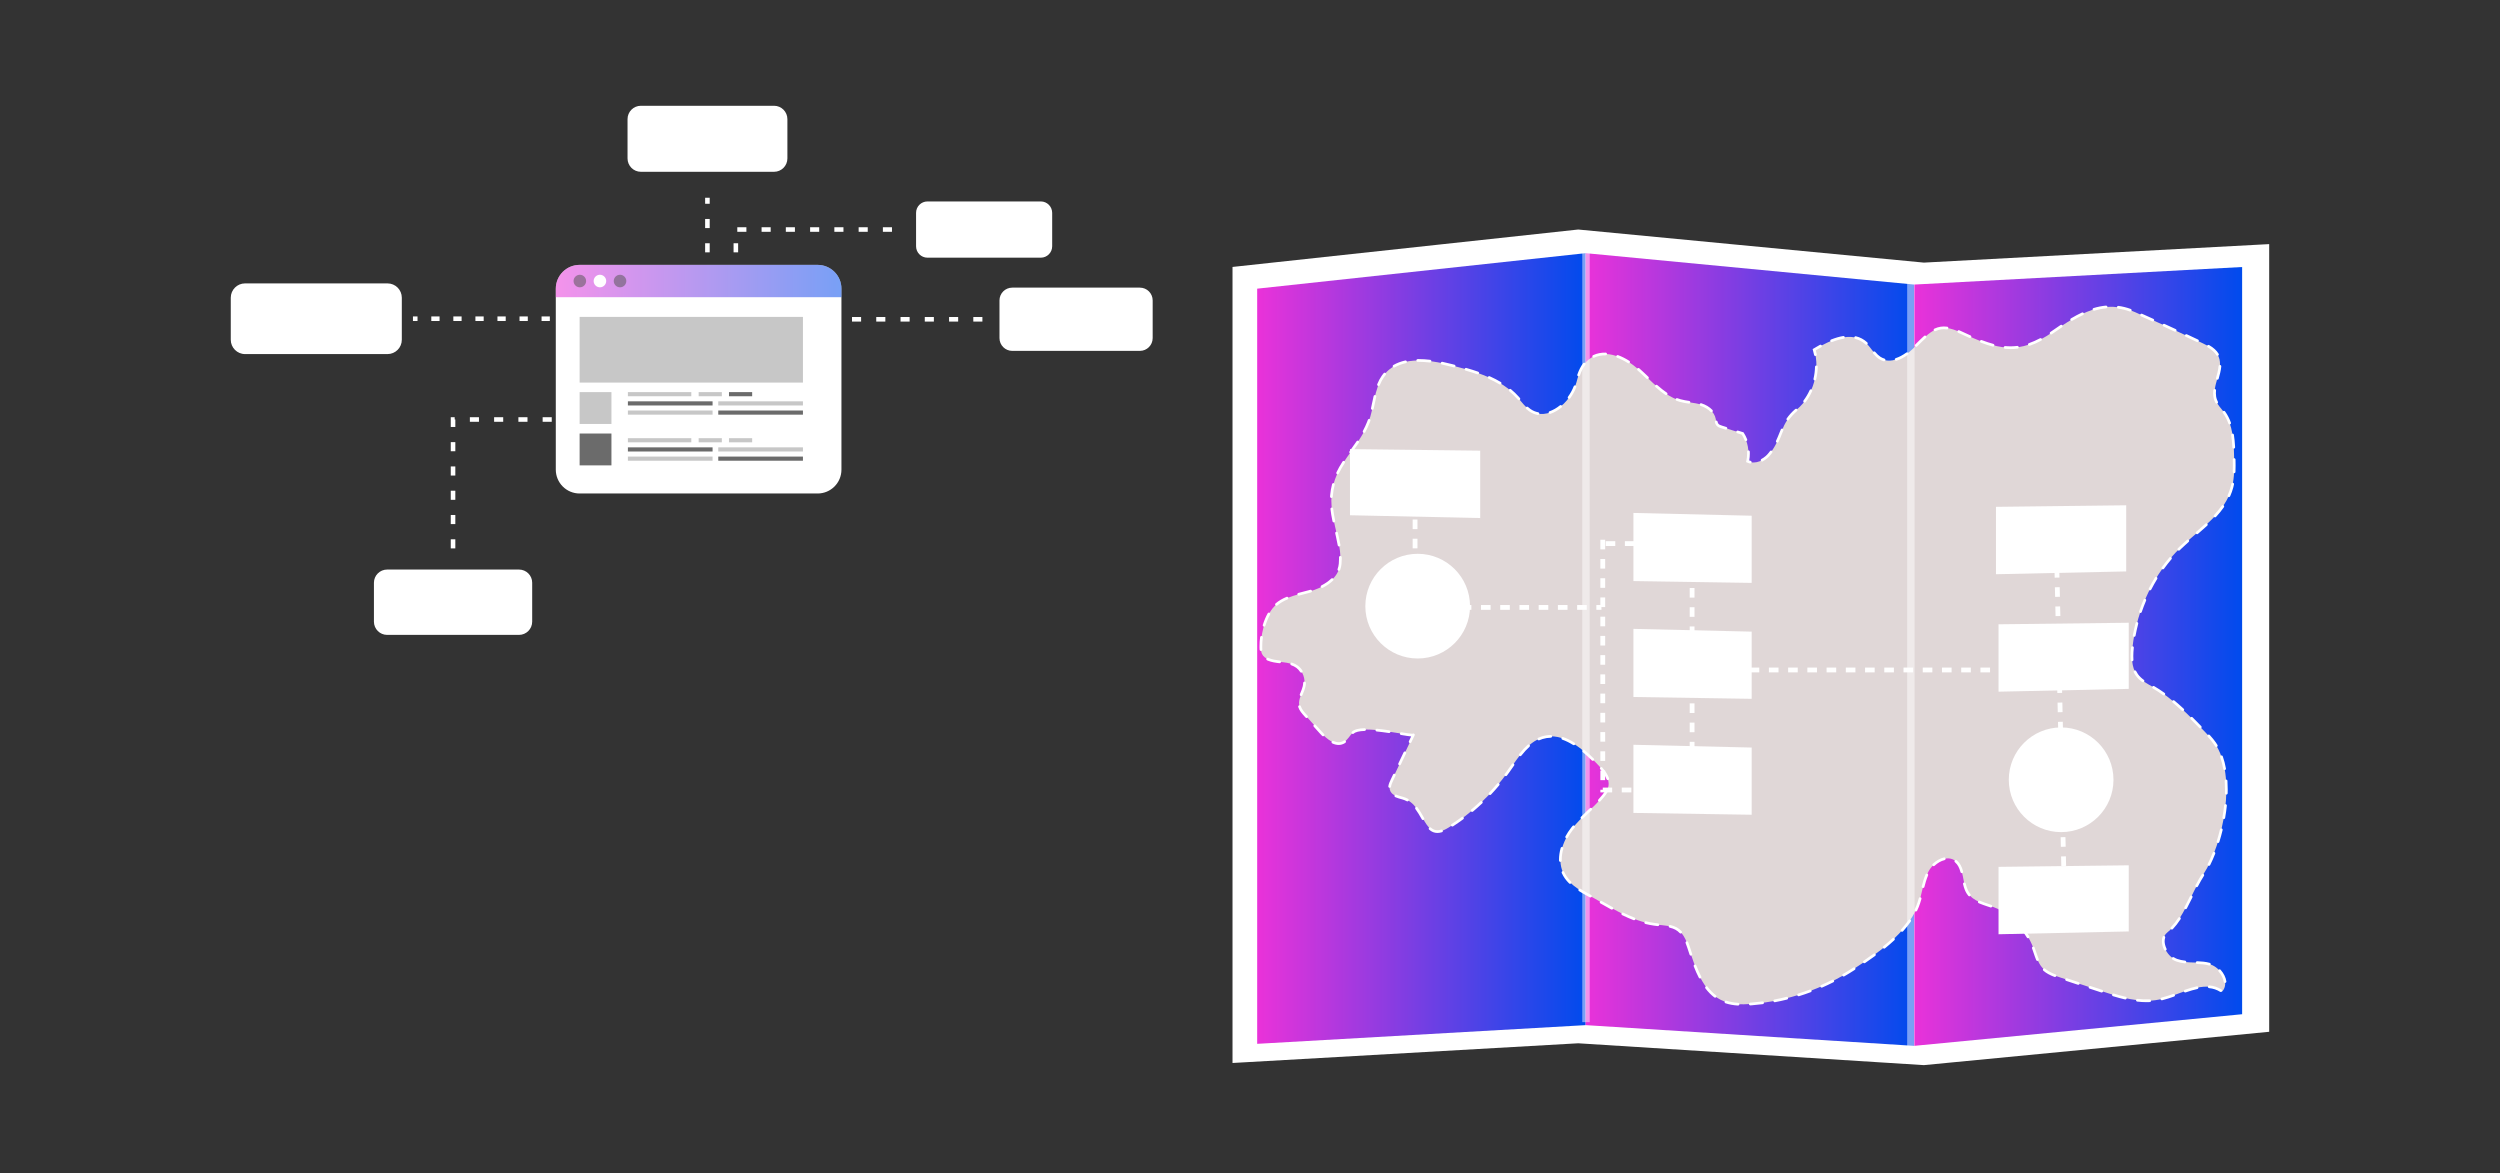 <svg width="520" height="244" viewBox="0 0 520 244" fill="none" xmlns="http://www.w3.org/2000/svg">
<rect x="0" y="0" width="520" height="244" fill="#333333" stroke="none"/>
<path d="M141.595 86.9H140.645V87.851H141.595V86.9Z" fill="white"/>
<path d="M141.587 84.72H140.637V83.412H141.587V84.72ZM141.587 81.225H140.637V79.917H141.587V81.225Z" fill="white"/>
<path d="M141.587 77.73H140.637V76.423H141.587V77.73ZM141.587 74.235H140.637V72.928H141.587V74.235ZM141.587 70.74H140.637V69.433H141.587V70.74Z" fill="white"/>
<path d="M141.593 67.245H140.651V66.769H140.176V65.818H141.593V67.245Z" fill="white"/>
<path d="M137.31 66.769H135.592V65.818H137.31V66.769ZM132.718 66.769H131V65.818H132.718V66.769Z" fill="white"/>
<path d="M128.131 66.769H126.413V65.818H128.131V66.769ZM123.539 66.769H121.822V65.818H123.539V66.769ZM118.956 66.769H117.238V65.818H118.956V66.769ZM114.364 66.769H112.646V65.818H114.364V66.769ZM109.78 66.769H108.062V65.818H109.78V66.769ZM105.188 66.769H103.47V65.818H105.188V66.769ZM100.604 66.769H98.886V65.818H100.604V66.769ZM96.013 66.769H94.295V65.818H96.013V66.769ZM91.429 66.769H89.711V65.818H91.429V66.769Z" fill="white"/>
<path d="M86.844 65.818H85.894V66.769H86.844V65.818Z" fill="white"/>
<path d="M80.601 58.947H50.969C49.33 58.947 48 60.279 48 61.927V70.669C48 72.309 49.33 73.649 50.969 73.649H80.601C82.24 73.649 83.578 72.317 83.578 70.669V61.927C83.578 60.279 82.248 58.947 80.601 58.947Z" fill="white"/>
<path d="M107.948 118.466H80.525C79.004 118.466 77.777 119.702 77.777 121.216V129.308C77.777 130.829 79.012 132.058 80.525 132.058H107.948C109.468 132.058 110.695 130.821 110.695 129.308V121.216C110.703 119.694 109.468 118.466 107.948 118.466Z" fill="white"/>
<path d="M160.999 22H133.306C131.77 22 130.527 23.244 130.527 24.782V32.953C130.527 34.49 131.77 35.734 133.306 35.734H160.999C162.535 35.734 163.778 34.49 163.778 32.953V24.782C163.778 23.244 162.535 22 160.999 22Z" fill="white"/>
<path d="M216.486 41.9H192.91C191.604 41.9 190.543 42.962 190.543 44.27V51.228C190.543 52.536 191.604 53.597 192.91 53.597H216.486C217.793 53.597 218.853 52.536 218.853 51.228V44.27C218.846 42.962 217.793 41.9 216.486 41.9Z" fill="white"/>
<path d="M237.096 59.828H210.551C209.078 59.828 207.891 61.024 207.891 62.49V70.321C207.891 71.795 209.086 72.984 210.551 72.984H237.096C238.568 72.984 239.756 71.787 239.756 70.321V62.49C239.756 61.024 238.568 59.828 237.096 59.828Z" fill="white"/>
<path d="M147.618 87.851H146.668V85.957H147.618V87.851ZM147.618 82.803H146.668V80.909H147.618V82.803ZM147.618 77.746H146.668V75.852H147.618V77.746ZM147.618 72.698H146.668V70.804H147.618V72.698ZM147.618 67.642H146.668V65.748H147.618V67.642ZM147.618 62.593H146.668V60.699H147.618V62.593ZM147.618 57.537H146.668V55.643H147.618V57.537ZM147.618 52.489H146.668V50.595H147.618V52.489ZM147.618 47.44H146.668V45.546H147.618V47.44ZM147.618 42.384H146.668V41.132H147.618V42.384Z" fill="white"/>
<path d="M94.708 114.067H93.758V112.173H94.708V114.067ZM94.708 109.011H93.758V107.117H94.708V109.011ZM94.708 103.963H93.758V102.069H94.708V103.963ZM94.708 98.914H93.758V97.02H94.708V98.914ZM94.708 93.858H93.758V91.964H94.708V93.858ZM94.708 88.81H93.758V86.781H94.573V87.256H94.708V88.81ZM134.949 87.732H133.057V86.781H134.949V87.732ZM129.898 87.732H128.006V86.781H129.898V87.732ZM124.855 87.732H122.963V86.781H124.855V87.732ZM119.812 87.732H117.92V86.781H119.812V87.732ZM114.761 87.732H112.869V86.781H114.761V87.732ZM109.718 87.732H107.826V86.781H109.718V87.732ZM104.667 87.732H102.775V86.781H104.667V87.732ZM99.624 87.732H97.732V86.781H99.624V87.732Z" fill="white"/>
<path d="M158.739 87.852H157.789V85.958H158.739V87.852ZM158.739 82.803H157.789V80.909H158.739V82.803ZM158.739 77.747H157.789V75.853H158.739V77.747ZM158.739 72.699H157.789V70.805H158.739V72.699ZM158.739 67.642H157.789V65.939H158.921V66.889H158.731V67.642H158.739ZM204.34 66.889H202.448V65.939H204.34V66.889ZM199.297 66.889H197.405V65.939H199.297V66.889ZM194.246 66.889H192.354V65.939H194.246V66.889ZM189.203 66.889H187.311V65.939H189.203V66.889ZM184.152 66.889H182.26V65.939H184.152V66.889ZM179.109 66.889H177.217V65.939H179.109V66.889ZM174.066 66.889H172.174V65.939H174.066V66.889ZM169.015 66.889H167.123V65.939H169.015V66.889ZM163.972 66.889H162.08V65.939H163.972V66.889Z" fill="white"/>
<path d="M153.532 87.851H152.582V85.957H153.532V87.851ZM153.532 82.802H152.582V80.908H153.532V82.802ZM153.532 77.746H152.582V75.852H153.532V77.746ZM153.532 72.698H152.582V70.804H153.532V72.698ZM153.532 67.641H152.582V65.747H153.532V67.641ZM153.532 62.593H152.582V60.699H153.532V62.593ZM153.532 57.537H152.582V55.643H153.532V57.537ZM153.532 52.488H152.582V50.594H153.532V52.488ZM185.532 48.217H183.64V47.266H185.532V48.217ZM180.489 48.217H178.597V47.266H180.489V48.217ZM175.438 48.217H173.546V47.266H175.438V48.217ZM170.395 48.217H168.503V47.266H170.395V48.217ZM165.344 48.217H163.452V47.266H165.344V48.217ZM160.301 48.217H158.409V47.266H160.301V48.217ZM155.25 48.217H153.358V47.266H155.25V48.217Z" fill="white"/>
<path d="M170.065 55.096H120.561C117.822 55.096 115.605 57.315 115.605 60.057V97.686C115.605 100.428 117.822 102.647 120.561 102.647H170.065C172.804 102.647 175.021 100.428 175.021 97.686V60.057C175.029 57.323 172.804 55.096 170.065 55.096Z" fill="white"/>
<path opacity="0.53" d="M170.065 55.096H120.561C117.822 55.096 115.605 57.315 115.605 60.057V61.816H175.029V60.057C175.029 57.323 172.804 55.096 170.065 55.096Z" fill="url(#paint0_linear_437_1763)"/>
<path opacity="0.53" d="M167.01 65.914H120.562V79.577H167.01V65.914Z" fill="#959595"/>
<path opacity="0.53" d="M127.181 81.558H120.562V88.183H127.181V81.558Z" fill="#959595"/>
<path d="M127.181 90.173H120.562V96.798H127.181V90.173Z" fill="#6B6B6B"/>
<path opacity="0.53" d="M143.791 81.558H130.602V82.421H143.791V81.558Z" fill="#959595"/>
<path opacity="0.53" d="M150.142 81.558H145.32V82.421H150.142V81.558Z" fill="#959595"/>
<path d="M156.45 81.558H151.629V82.421H156.45V81.558Z" fill="#6B6B6B"/>
<path d="M148.216 83.476H130.602V84.34H148.216V83.476Z" fill="#6B6B6B"/>
<path opacity="0.53" d="M167.013 83.476H149.398V84.34H167.013V83.476Z" fill="#959595"/>
<path opacity="0.53" d="M148.216 85.386H130.602V86.25H148.216V85.386Z" fill="#959595"/>
<path d="M167.013 85.386H149.398V86.25H167.013V85.386Z" fill="#6B6B6B"/>
<path opacity="0.53" d="M143.791 91.14H130.602V92.004H143.791V91.14Z" fill="#959595"/>
<path opacity="0.53" d="M150.142 91.14H145.32V92.004H150.142V91.14Z" fill="#959595"/>
<path opacity="0.53" d="M156.45 91.14H151.629V92.004H156.45V91.14Z" fill="#959595"/>
<path d="M148.216 93.049H130.602V93.913H148.216V93.049Z" fill="#6B6B6B"/>
<path opacity="0.53" d="M167.013 93.049H149.398V93.913H167.013V93.049Z" fill="#959595"/>
<path opacity="0.53" d="M148.216 94.968H130.602V95.832H148.216V94.968Z" fill="#959595"/>
<path d="M167.013 94.968H149.398V95.832H167.013V94.968Z" fill="#6B6B6B"/>
<path opacity="0.53" d="M121.913 58.456C121.913 59.177 121.327 59.763 120.607 59.763C119.887 59.763 119.301 59.177 119.301 58.456C119.301 57.734 119.887 57.148 120.607 57.148C121.327 57.156 121.913 57.742 121.913 58.456Z" fill="#555555"/>
<path d="M126.093 58.456C126.093 59.177 125.507 59.763 124.787 59.763C124.066 59.763 123.48 59.177 123.48 58.456C123.48 57.734 124.066 57.148 124.787 57.148C125.507 57.156 126.093 57.742 126.093 58.456Z" fill="white"/>
<path opacity="0.53" d="M130.273 58.456C130.273 59.177 129.687 59.763 128.966 59.763C128.246 59.763 127.66 59.177 127.66 58.456C127.66 57.734 128.246 57.148 128.966 57.148C129.687 57.156 130.273 57.742 130.273 58.456Z" fill="#555555"/>
<path d="M368.998 108.692C373.821 108.692 377.731 104.783 377.731 99.96C377.731 95.137 373.821 91.227 368.998 91.227C364.175 91.227 360.266 95.137 360.266 99.96C360.266 104.783 364.175 108.692 368.998 108.692Z" fill="url(#paint1_linear_437_1763)"/>
<path d="M377.711 99.205H368.995H360.262C360.262 99.205 359.567 104.195 367.361 117.471C367.701 118.05 368.322 118.468 368.994 118.468C369.665 118.469 370.288 118.021 370.628 117.442C378.421 104.165 377.711 99.205 377.711 99.205Z" fill="url(#paint2_linear_437_1763)"/>
<path d="M368.976 118.824V118.837H368.993C368.233 118.837 367.523 118.437 367.141 117.786C362.586 110.026 360.916 105.128 360.318 102.383C360.148 101.751 360.05 101.136 360.019 100.502C359.966 99.852 360.007 99.581 360.011 99.552L360.034 99.414C360.386 94.723 364.29 91.073 368.994 91.073C373.76 91.073 377.699 94.775 377.965 99.504C377.972 99.566 377.985 99.723 377.98 99.985L377.98 100.017C377.98 100.875 377.859 101.725 377.62 102.542C377.001 105.286 375.315 110.144 370.837 117.773C370.452 118.428 369.829 118.824 368.976 118.824ZM360.5 99.775C360.498 99.775 360.502 100.148 360.525 100.43L360.525 100.456C360.554 101.058 360.647 101.65 360.81 102.25L360.813 102.267C361.402 104.975 363.054 109.824 367.579 117.532C367.87 118.028 368.403 118.338 368.984 118.338L368.976 118.593V118.339C369.545 118.339 370.151 118.029 370.445 117.528C374.894 109.948 376.657 105.13 377.226 102.424V102.408C377.511 101.634 377.54 100.83 377.54 100.018L377.511 99.982V99.979C377.511 99.726 377.484 99.59 377.48 99.554L377.469 99.539C377.221 95.076 373.498 91.58 368.999 91.58C364.509 91.58 360.788 95.07 360.532 99.572L360.516 99.775L360.5 99.775Z" fill="white"/>
<path opacity="0.8" d="M369.023 104.975C371.808 104.975 374.065 102.718 374.065 99.933C374.065 97.148 371.808 94.891 369.023 94.891C366.238 94.891 363.98 97.148 363.98 99.933C363.98 102.718 366.238 104.975 369.023 104.975Z" fill="white"/>
<path d="M369.019 105.256C366.084 105.256 363.695 102.868 363.695 99.932C363.695 96.997 366.084 94.608 369.019 94.608C371.955 94.608 374.343 96.997 374.343 99.932C374.343 102.868 371.955 105.256 369.019 105.256ZM369.019 95.172C366.394 95.172 364.259 97.307 364.259 99.932C364.259 102.557 366.394 104.693 369.019 104.693C371.644 104.693 373.78 102.557 373.78 99.932C373.78 97.307 371.644 95.172 369.019 95.172Z" fill="url(#paint3_linear_437_1763)"/>
<path d="M364.233 94.683C364.209 94.683 364.186 94.673 364.169 94.654C364.138 94.618 364.142 94.565 364.178 94.534C365.594 93.318 367.404 92.648 369.274 92.648C369.321 92.648 369.358 92.686 369.358 92.733C369.358 92.779 369.321 92.817 369.274 92.817C367.445 92.817 365.674 93.472 364.288 94.663C364.272 94.676 364.253 94.683 364.233 94.683Z" fill="white"/>
<path d="M361.534 100.558C361.487 100.558 361.449 100.52 361.449 100.474C361.449 99.014 361.854 97.589 362.62 96.355C362.645 96.315 362.697 96.302 362.736 96.327C362.776 96.352 362.788 96.404 362.763 96.444C362.014 97.651 361.618 99.045 361.618 100.474C361.618 100.52 361.58 100.558 361.534 100.558Z" fill="white"/>
<path d="M400.174 54.623L328.269 47.74L256.363 55.524V221.101L328.269 217.003L400.174 221.546L471.99 214.611V50.775L400.174 54.623Z" fill="white"/>
<path d="M329.812 213.228L261.492 217.116V60.043L329.812 52.659V213.228Z" fill="url(#paint4_linear_437_1763)"/>
<path d="M398.132 217.539L329.812 213.228V52.659L398.132 59.189V217.539Z" fill="url(#paint5_linear_437_1763)"/>
<path d="M466.363 210.959L398.129 217.538V59.189L466.363 55.538V210.959Z" fill="url(#paint6_linear_437_1763)"/>
<path d="M293.992 152.849C293.767 153.316 283.365 150.547 281.41 152.373C280.747 152.993 280.312 153.9 279.545 154.359C277.901 155.343 275.989 153.767 274.681 152.308C273.607 151.112 272.533 149.915 271.459 148.718C270.931 148.13 270.38 147.494 270.235 146.69C269.994 145.347 270.95 144.124 271.253 142.795C271.599 141.278 270.991 139.561 269.796 138.682C268.094 137.428 265.757 137.956 263.834 137.16C263.279 136.93 262.736 136.558 262.478 135.979C262.312 135.604 262.28 135.176 262.269 134.76C262.206 132.16 262.939 129.09 264.386 126.963C266.148 124.374 269.43 123.813 272.316 123.035C275.201 122.258 278.441 120.474 278.756 117.277C278.94 115.415 278.598 113.501 278.161 111.551C277.538 108.769 276.722 105.913 276.964 103.025C277.507 96.531 282.401 93.537 284.632 87.834C285.852 84.717 285.762 80.986 287.654 78.288C290.749 73.874 296.994 74.72 301.977 76.011C306.939 77.297 312.187 78.754 315.728 82.725C316.524 83.619 317.23 84.636 318.194 85.309C321.816 87.836 326.735 83.964 327.915 79.481C328.468 77.376 329.194 75.452 331.064 74.358C334.186 72.53 338.071 74.42 340.821 76.848C343.571 79.275 346.068 82.361 349.505 83.322C350.91 83.715 352.392 83.72 353.788 84.15C355.184 84.579 356.574 85.599 356.874 87.134C356.951 87.532 356.961 87.971 357.196 88.289C357.41 88.58 357.763 88.698 358.094 88.802C359.555 89.257 361.015 89.712 362.476 90.167C363.554 91.821 363.942 93.979 363.515 95.948C365.122 96.668 367.036 95.766 368.15 94.322C370.877 90.788 370.143 88.192 373.779 85.142C377.147 82.316 378.642 77.139 377.361 72.744C380.725 70.678 385.186 68.686 388.15 71.374C389.173 72.302 389.825 73.68 390.964 74.432C393.177 75.893 396.054 74.357 397.964 72.459C401.805 68.641 403.173 66.964 407.919 69.186C415.456 72.715 419.852 74.034 427.013 69.03C432.448 65.232 437.6 62.041 444.067 64.915C448.768 67.004 453.445 69.155 458.097 71.367C459.441 72.006 460.896 72.769 461.487 74.221C462.635 77.038 459.803 80.371 460.866 83.227C461.239 84.23 462.034 84.964 462.646 85.819C464.46 88.346 464.615 91.784 464.693 94.982C464.745 97.1 464.793 99.257 464.257 101.295C462.795 106.855 457.582 110.014 453.59 113.859C448.091 119.157 444.457 126.665 443.565 134.569C443.339 136.571 443.334 138.782 444.47 140.382C445.311 141.565 446.629 142.203 447.845 142.908C451.877 145.244 455.233 148.709 458.535 152.131C459.283 152.906 460.034 153.685 460.658 154.579C465.387 161.35 462.446 175.566 458.29 181.872C455.833 185.6 454.241 191.168 450.779 193.972C448.908 195.488 450.551 198.945 452.774 199.728C454.997 200.51 457.467 199.915 459.72 200.592C461.972 201.27 463.877 204.471 462.204 206.236C458.418 203.544 453.608 206.961 449.16 207.895C445.134 208.741 441.017 207.433 437.094 206.139C434.237 205.197 431.38 204.255 428.523 203.312C427.142 202.856 425.69 202.353 424.72 201.196C423.817 200.118 423.476 198.644 422.978 197.293C421.51 193.312 418.388 190.082 414.644 188.67C412.723 187.946 410.467 187.54 409.322 185.723C408.082 183.757 408.594 180.72 406.896 179.206C405.093 177.598 402.228 179.149 401.081 181.352C399.935 183.555 399.786 186.205 398.855 188.524C396.595 194.157 390.331 198.428 385.689 201.47C379.252 205.689 371.88 208.229 364.372 208.817C362.177 208.988 359.883 208.976 357.895 207.958C354.139 206.035 352.603 201.259 351.224 197.021C349.505 191.739 347.151 192.888 343.116 192.088C338.683 191.208 334.368 188.356 330.39 186.163C328.311 185.017 326.092 183.719 325.091 181.44C323.789 178.477 325.05 174.877 327.001 172.364C328.951 169.851 331.537 167.989 333.516 165.502C333.98 164.919 334.422 164.273 334.556 163.517C334.841 161.896 333.664 160.444 332.578 159.285C329.342 155.832 325.153 152.087 320.782 153.442C317.682 154.403 315.754 157.616 313.787 160.378C310.387 165.152 306.1 169.185 301.256 172.166C295.798 175.525 296.712 167.373 291.743 166.004C290.68 165.711 289.349 165.395 289.081 164.245C288.925 163.575 289.226 162.89 289.517 162.276C291.009 159.134 292.5 155.992 293.992 152.849Z" fill="#E0D7D7"/>
<path d="M361.511 209.155C361.505 209.155 361.499 209.155 361.493 209.155C360.532 209.095 359.687 208.941 358.909 208.687C358.76 208.639 358.678 208.478 358.727 208.328C358.776 208.179 358.937 208.097 359.086 208.146C359.818 208.385 360.617 208.53 361.528 208.587C361.685 208.597 361.804 208.732 361.794 208.889C361.785 209.039 361.66 209.155 361.511 209.155ZM364.069 209.123C363.921 209.123 363.796 209.009 363.785 208.859C363.774 208.702 363.892 208.566 364.049 208.555L364.345 208.533C365.087 208.475 365.838 208.396 366.579 208.3C366.734 208.279 366.878 208.389 366.898 208.545C366.918 208.701 366.809 208.844 366.653 208.864C365.902 208.962 365.141 209.041 364.389 209.1L364.089 209.123C364.082 209.123 364.075 209.123 364.069 209.123ZM369.144 208.462C369.01 208.462 368.891 208.367 368.865 208.23C368.835 208.076 368.937 207.927 369.091 207.898C369.918 207.741 370.754 207.557 371.576 207.352C371.727 207.315 371.882 207.406 371.921 207.559C371.959 207.711 371.866 207.866 371.713 207.904C370.882 208.112 370.035 208.298 369.197 208.457C369.179 208.46 369.161 208.462 369.144 208.462ZM446.477 208.449C445.861 208.449 445.213 208.41 444.551 208.333C444.394 208.315 444.283 208.174 444.301 208.018C444.319 207.861 444.46 207.749 444.616 207.768C445.49 207.869 446.315 207.903 447.126 207.865C447.28 207.862 447.416 207.979 447.423 208.135C447.43 208.292 447.309 208.426 447.152 208.433C446.927 208.444 446.702 208.449 446.477 208.449ZM449.668 208.062C449.54 208.062 449.424 207.976 449.392 207.846C449.354 207.694 449.447 207.54 449.599 207.502C450.455 207.289 451.302 207.001 452.017 206.748C452.165 206.695 452.328 206.773 452.38 206.921C452.433 207.069 452.355 207.232 452.207 207.284C451.479 207.542 450.616 207.835 449.737 208.054C449.714 208.06 449.69 208.062 449.668 208.062ZM442.064 207.89C442.042 207.89 442.021 207.887 441.999 207.882C441.244 207.708 440.429 207.489 439.509 207.211C439.359 207.166 439.274 207.007 439.319 206.857C439.364 206.706 439.524 206.621 439.674 206.667C440.581 206.94 441.384 207.156 442.127 207.328C442.28 207.363 442.376 207.516 442.341 207.669C442.31 207.801 442.193 207.89 442.064 207.89ZM356.741 207.519C356.681 207.519 356.621 207.5 356.57 207.461C355.909 206.959 355.288 206.329 354.725 205.588C354.63 205.463 354.654 205.284 354.779 205.189C354.905 205.094 355.083 205.118 355.178 205.244C355.71 205.944 356.294 206.537 356.914 207.007C357.039 207.102 357.063 207.281 356.968 207.406C356.912 207.48 356.827 207.519 356.741 207.519ZM374.11 207.222C373.989 207.222 373.876 207.144 373.838 207.022C373.792 206.872 373.876 206.712 374.026 206.665C374.83 206.415 375.64 206.138 376.433 205.842C376.58 205.787 376.744 205.861 376.799 206.009C376.854 206.156 376.779 206.32 376.632 206.375C375.83 206.675 375.009 206.955 374.195 207.209C374.167 207.217 374.138 207.222 374.11 207.222ZM437.152 206.445C437.122 206.445 437.092 206.44 437.062 206.43L434.631 205.628C434.482 205.579 434.401 205.418 434.45 205.269C434.499 205.119 434.66 205.039 434.809 205.087L437.242 205.89C437.391 205.94 437.472 206.101 437.422 206.25C437.382 206.369 437.271 206.445 437.152 206.445ZM454.523 206.436C454.405 206.436 454.295 206.362 454.254 206.244C454.203 206.095 454.282 205.934 454.431 205.882C455.434 205.537 456.203 205.316 456.923 205.164C457.077 205.131 457.228 205.23 457.26 205.384C457.293 205.537 457.194 205.688 457.041 205.721C456.344 205.867 455.596 206.083 454.616 206.42C454.585 206.431 454.554 206.436 454.523 206.436ZM461.93 206.341C461.878 206.341 461.826 206.327 461.779 206.297C461.088 205.863 460.342 205.614 459.499 205.534C459.342 205.52 459.227 205.381 459.242 205.224C459.257 205.068 459.396 204.949 459.552 204.968C460.487 205.055 461.314 205.333 462.082 205.816C462.215 205.899 462.255 206.075 462.171 206.208C462.117 206.294 462.025 206.341 461.93 206.341ZM378.905 205.431C378.796 205.431 378.691 205.367 378.645 205.261C378.581 205.117 378.647 204.949 378.791 204.886C379.564 204.546 380.338 204.181 381.092 203.799C381.232 203.728 381.403 203.784 381.474 203.924C381.545 204.065 381.489 204.236 381.349 204.307C380.586 204.693 379.802 205.063 379.019 205.407C378.982 205.423 378.943 205.431 378.905 205.431ZM432.289 204.84C432.259 204.84 432.229 204.836 432.2 204.826L429.768 204.024C429.619 203.975 429.538 203.814 429.587 203.665C429.636 203.515 429.798 203.433 429.946 203.484L432.378 204.286C432.527 204.335 432.608 204.496 432.559 204.645C432.52 204.764 432.408 204.84 432.289 204.84ZM462.803 204.449C462.664 204.449 462.543 204.348 462.522 204.206C462.418 203.498 462.033 202.727 461.466 202.093C461.361 201.975 461.371 201.796 461.489 201.691C461.606 201.586 461.786 201.596 461.89 201.714C462.539 202.44 462.963 203.296 463.085 204.124C463.108 204.279 463 204.424 462.845 204.446C462.831 204.449 462.817 204.449 462.803 204.449ZM353.604 203.527C353.501 203.527 353.401 203.47 353.351 203.372C352.992 202.672 352.648 201.899 352.299 201.007C352.242 200.86 352.315 200.695 352.461 200.638C352.608 200.581 352.772 200.653 352.83 200.8C353.171 201.673 353.507 202.43 353.857 203.112C353.929 203.252 353.874 203.424 353.734 203.495C353.692 203.517 353.648 203.527 353.604 203.527ZM427.431 203.219C427.398 203.219 427.364 203.213 427.331 203.201C426.315 202.817 425.602 202.419 425.019 201.91C424.901 201.807 424.889 201.627 424.992 201.509C425.096 201.391 425.275 201.378 425.394 201.482C425.923 201.943 426.582 202.309 427.532 202.668C427.679 202.724 427.753 202.888 427.697 203.035C427.654 203.149 427.546 203.219 427.431 203.219ZM383.472 203.118C383.373 203.118 383.278 203.067 383.225 202.976C383.147 202.84 383.193 202.666 383.329 202.587C384.058 202.166 384.787 201.717 385.496 201.253C385.628 201.167 385.804 201.204 385.89 201.336C385.976 201.467 385.939 201.643 385.808 201.73C385.09 202.199 384.352 202.653 383.614 203.08C383.569 203.106 383.52 203.118 383.472 203.118ZM459.551 200.829C459.526 200.829 459.501 200.826 459.476 200.819C458.657 200.596 457.805 200.538 457.006 200.508C456.849 200.502 456.726 200.37 456.732 200.213C456.738 200.056 456.876 199.927 457.027 199.939C457.86 199.971 458.751 200.032 459.625 200.27C459.777 200.312 459.866 200.468 459.825 200.62C459.79 200.746 459.676 200.829 459.551 200.829ZM454.46 200.38C454.449 200.38 454.439 200.38 454.428 200.378C453.766 200.303 453.193 200.178 452.675 199.996C452.405 199.901 452.136 199.767 451.877 199.598C451.745 199.513 451.708 199.336 451.793 199.205C451.879 199.073 452.055 199.035 452.187 199.121C452.408 199.265 452.636 199.379 452.864 199.459C453.341 199.627 453.873 199.743 454.492 199.813C454.648 199.831 454.76 199.972 454.742 200.128C454.726 200.273 454.603 200.38 454.46 200.38ZM387.785 200.356C387.694 200.356 387.605 200.313 387.549 200.232C387.461 200.102 387.495 199.925 387.624 199.837C388.389 199.316 389.071 198.835 389.71 198.366C389.837 198.273 390.015 198.301 390.108 198.428C390.201 198.554 390.173 198.732 390.046 198.825C389.402 199.298 388.714 199.783 387.945 200.307C387.896 200.341 387.84 200.356 387.785 200.356ZM423.791 199.877C423.679 199.877 423.573 199.811 423.528 199.701C423.338 199.243 423.176 198.761 423.02 198.296C422.918 197.992 422.816 197.689 422.706 197.391L422.665 197.281C422.61 197.134 422.684 196.97 422.831 196.914C422.977 196.859 423.142 196.932 423.197 197.08L423.24 197.195C423.352 197.497 423.456 197.806 423.559 198.115C423.713 198.571 423.871 199.043 424.054 199.484C424.114 199.629 424.045 199.795 423.899 199.855C423.864 199.87 423.827 199.877 423.791 199.877ZM351.702 198.776C351.583 198.776 351.472 198.701 351.432 198.581C351.278 198.119 351.128 197.659 350.98 197.204L350.949 197.109C350.841 196.776 350.727 196.462 350.612 196.176C350.553 196.03 350.624 195.864 350.769 195.805C350.915 195.748 351.081 195.817 351.139 195.963C351.26 196.262 351.378 196.588 351.49 196.933L351.521 197.028C351.669 197.481 351.818 197.94 351.972 198.401C352.022 198.55 351.941 198.711 351.792 198.761C351.762 198.771 351.732 198.776 351.702 198.776ZM450.377 197.729C450.272 197.729 450.17 197.67 450.121 197.568C449.83 196.966 449.675 196.345 449.675 195.771C449.675 195.452 449.722 195.15 449.815 194.873C449.865 194.724 450.026 194.644 450.175 194.693C450.325 194.743 450.405 194.904 450.355 195.053C450.282 195.272 450.244 195.514 450.244 195.771C450.244 196.259 450.379 196.795 450.633 197.321C450.702 197.462 450.643 197.632 450.501 197.701C450.461 197.72 450.419 197.729 450.377 197.729ZM391.907 197.317C391.824 197.317 391.742 197.281 391.686 197.212C391.587 197.09 391.605 196.911 391.727 196.812C392.411 196.255 393.056 195.694 393.645 195.144C393.759 195.036 393.939 195.042 394.047 195.157C394.154 195.272 394.148 195.452 394.033 195.559C393.436 196.118 392.78 196.688 392.086 197.253C392.033 197.296 391.97 197.317 391.907 197.317ZM421.827 195.158C421.73 195.158 421.635 195.108 421.582 195.018C421.158 194.296 420.671 193.606 420.133 192.967C420.032 192.847 420.048 192.668 420.168 192.567C420.289 192.466 420.468 192.481 420.569 192.601C421.127 193.264 421.633 193.98 422.073 194.729C422.152 194.865 422.107 195.039 421.971 195.119C421.926 195.145 421.876 195.158 421.827 195.158ZM349.578 194.17C349.502 194.17 349.426 194.14 349.37 194.08C348.832 193.507 348.196 193.161 347.308 192.96C347.155 192.926 347.059 192.773 347.094 192.62C347.128 192.467 347.281 192.372 347.434 192.405C348.439 192.633 349.165 193.029 349.785 193.691C349.893 193.805 349.887 193.985 349.772 194.093C349.718 194.144 349.648 194.17 349.578 194.17ZM395.631 193.807C395.563 193.807 395.496 193.784 395.442 193.735C395.324 193.631 395.314 193.451 395.418 193.334C396.003 192.677 396.53 192.011 396.984 191.354C397.073 191.225 397.25 191.192 397.379 191.282C397.509 191.372 397.541 191.549 397.452 191.678C396.984 192.353 396.443 193.037 395.843 193.712C395.787 193.775 395.709 193.807 395.631 193.807ZM451.751 193.346C451.681 193.346 451.611 193.321 451.556 193.269C451.442 193.161 451.437 192.981 451.544 192.867C452.07 192.31 452.573 191.662 453.082 190.886C453.168 190.755 453.345 190.718 453.476 190.805C453.607 190.891 453.644 191.067 453.558 191.199C453.03 192.002 452.507 192.676 451.958 193.257C451.902 193.316 451.827 193.346 451.751 193.346ZM344.836 192.631C344.825 192.631 344.814 192.63 344.803 192.629C344.343 192.577 343.729 192.5 343.056 192.367C342.789 192.313 342.516 192.252 342.246 192.185C342.094 192.146 342.001 191.992 342.04 191.84C342.078 191.687 342.233 191.595 342.385 191.633C342.645 191.698 342.909 191.757 343.167 191.809C343.819 191.938 344.418 192.013 344.867 192.064C345.024 192.082 345.136 192.222 345.118 192.379C345.102 192.524 344.979 192.631 344.836 192.631ZM339.88 191.41C339.846 191.41 339.811 191.404 339.777 191.391C339.026 191.1 338.253 190.761 337.412 190.354C337.27 190.285 337.211 190.115 337.28 189.973C337.348 189.832 337.518 189.773 337.66 189.841C338.487 190.242 339.246 190.575 339.982 190.86C340.129 190.917 340.202 191.081 340.145 191.228C340.101 191.341 339.994 191.41 339.88 191.41ZM418.542 191.26C418.478 191.26 418.413 191.238 418.359 191.193C417.712 190.65 417.02 190.169 416.303 189.764C416.166 189.686 416.118 189.513 416.195 189.376C416.273 189.239 416.446 189.191 416.583 189.268C417.331 189.691 418.052 190.192 418.725 190.758C418.846 190.859 418.861 191.038 418.76 191.159C418.704 191.226 418.623 191.26 418.542 191.26ZM398.507 189.592C398.466 189.592 398.424 189.583 398.384 189.564C398.243 189.497 398.182 189.327 398.25 189.185C398.371 188.931 398.484 188.673 398.587 188.417C398.773 187.953 398.939 187.449 399.109 186.832C399.151 186.68 399.307 186.591 399.459 186.633C399.61 186.674 399.699 186.831 399.658 186.982C399.482 187.621 399.309 188.145 399.115 188.629C399.008 188.896 398.89 189.165 398.764 189.43C398.715 189.532 398.613 189.592 398.507 189.592ZM335.262 189.203C335.216 189.203 335.169 189.192 335.126 189.168C334.34 188.739 333.559 188.293 332.889 187.91C332.752 187.831 332.705 187.658 332.783 187.521C332.861 187.385 333.036 187.337 333.171 187.416C333.84 187.798 334.618 188.242 335.399 188.669C335.537 188.744 335.588 188.917 335.512 189.055C335.46 189.15 335.363 189.203 335.262 189.203ZM454.612 189.117C454.567 189.117 454.521 189.106 454.479 189.083C454.34 189.01 454.287 188.838 454.361 188.699C454.758 187.952 455.133 187.195 455.513 186.42C455.582 186.28 455.754 186.222 455.894 186.291C456.035 186.36 456.093 186.53 456.024 186.672C455.641 187.45 455.265 188.211 454.863 188.966C454.812 189.062 454.714 189.117 454.612 189.117ZM414.107 188.764C414.076 188.764 414.044 188.759 414.014 188.748C413.812 188.678 413.607 188.61 413.402 188.542C412.797 188.34 412.171 188.131 411.583 187.872C411.439 187.808 411.374 187.64 411.438 187.497C411.501 187.353 411.669 187.289 411.813 187.351C412.377 187.6 412.99 187.804 413.583 188.002C413.789 188.071 413.996 188.14 414.2 188.21C414.348 188.262 414.427 188.424 414.376 188.572C414.335 188.69 414.225 188.764 414.107 188.764ZM330.804 186.68C330.757 186.68 330.709 186.669 330.666 186.644C330.526 186.566 330.387 186.489 330.248 186.412C329.694 186.107 329.051 185.748 328.434 185.355C328.302 185.271 328.263 185.095 328.347 184.962C328.431 184.83 328.607 184.791 328.74 184.875C329.342 185.259 329.976 185.613 330.523 185.914C330.663 185.991 330.803 186.069 330.943 186.147C331.08 186.224 331.129 186.398 331.053 186.535C331.001 186.628 330.904 186.68 330.804 186.68ZM409.626 186.433C409.544 186.433 409.463 186.398 409.406 186.33C409.288 186.187 409.177 186.034 409.076 185.875C408.751 185.358 408.516 184.749 408.314 183.9C408.278 183.747 408.372 183.594 408.525 183.557C408.678 183.52 408.831 183.615 408.868 183.768C409.054 184.554 409.267 185.11 409.558 185.571C409.645 185.709 409.741 185.843 409.845 185.967C409.945 186.088 409.928 186.268 409.807 186.368C409.754 186.412 409.69 186.433 409.626 186.433ZM400 184.706C399.976 184.706 399.953 184.703 399.93 184.697C399.778 184.659 399.685 184.504 399.723 184.352C399.911 183.604 400.153 182.724 400.516 181.874C400.578 181.729 400.745 181.661 400.89 181.724C401.034 181.786 401.101 181.953 401.04 182.097C400.691 182.912 400.458 183.764 400.275 184.491C400.243 184.62 400.127 184.706 400 184.706ZM456.912 184.54C456.868 184.54 456.823 184.529 456.781 184.508C456.642 184.435 456.588 184.263 456.66 184.124C457.13 183.22 457.538 182.506 457.942 181.877C458.028 181.745 458.204 181.707 458.336 181.792C458.468 181.877 458.506 182.053 458.421 182.185C458.026 182.799 457.627 183.498 457.165 184.386C457.114 184.484 457.015 184.54 456.912 184.54ZM326.568 183.833C326.495 183.833 326.423 183.806 326.368 183.751C325.689 183.079 325.19 182.371 324.84 181.586C324.776 181.442 324.84 181.274 324.984 181.21C325.127 181.145 325.296 181.211 325.36 181.354C325.68 182.074 326.141 182.726 326.768 183.347C326.88 183.457 326.881 183.638 326.77 183.749C326.714 183.805 326.641 183.833 326.568 183.833ZM408.056 181.614C407.93 181.614 407.815 181.531 407.781 181.404C407.529 180.471 407.196 179.859 406.702 179.419C406.679 179.398 406.656 179.378 406.632 179.359C406.512 179.258 406.495 179.079 406.595 178.958C406.696 178.838 406.875 178.821 406.996 178.921C407.025 178.945 407.053 178.969 407.081 178.994C407.662 179.512 408.047 180.209 408.33 181.255C408.371 181.407 408.282 181.563 408.13 181.604C408.105 181.611 408.08 181.614 408.056 181.614ZM402.198 180.162C402.122 180.162 402.047 180.133 401.991 180.073C401.883 179.959 401.888 179.779 402.002 179.671C402.701 179.01 403.53 178.542 404.337 178.354C404.49 178.317 404.643 178.414 404.678 178.567C404.714 178.72 404.619 178.873 404.466 178.908C403.756 179.074 403.02 179.491 402.393 180.084C402.338 180.136 402.268 180.162 402.198 180.162ZM459.461 180.099C459.418 180.099 459.374 180.089 459.333 180.069C459.193 179.998 459.136 179.827 459.207 179.687C459.566 178.97 459.912 178.191 460.234 177.37C460.292 177.224 460.457 177.152 460.603 177.209C460.749 177.266 460.821 177.432 460.764 177.578C460.435 178.415 460.082 179.21 459.715 179.942C459.665 180.041 459.565 180.099 459.461 180.099ZM324.557 179.269C324.403 179.269 324.276 179.146 324.272 178.992C324.271 178.93 324.27 178.869 324.27 178.807C324.27 178.026 324.389 177.209 324.621 176.38C324.664 176.228 324.821 176.139 324.972 176.183C325.124 176.225 325.212 176.382 325.169 176.534C324.95 177.313 324.839 178.078 324.839 178.807C324.839 178.864 324.84 178.921 324.841 178.978C324.845 179.135 324.721 179.265 324.564 179.269C324.561 179.269 324.559 179.269 324.557 179.269ZM461.347 175.342C461.319 175.342 461.291 175.337 461.263 175.329C461.113 175.282 461.029 175.122 461.076 174.972C461.324 174.174 461.552 173.35 461.752 172.522C461.788 172.369 461.942 172.274 462.095 172.312C462.248 172.349 462.342 172.502 462.305 172.655C462.102 173.495 461.871 174.332 461.619 175.142C461.581 175.264 461.469 175.342 461.347 175.342ZM325.866 174.377C325.82 174.377 325.774 174.366 325.731 174.343C325.592 174.268 325.541 174.095 325.616 173.957C325.952 173.339 326.341 172.745 326.771 172.19C326.874 172.057 326.978 171.927 327.085 171.798C327.184 171.676 327.364 171.659 327.485 171.759C327.606 171.858 327.624 172.038 327.524 172.159C327.422 172.284 327.32 172.41 327.221 172.538C326.809 173.069 326.437 173.638 326.116 174.229C326.065 174.324 325.967 174.377 325.866 174.377ZM298.978 173.256C298.343 173.256 297.783 173.033 297.268 172.573C297.151 172.468 297.141 172.288 297.245 172.171C297.35 172.054 297.53 172.043 297.647 172.148C298.259 172.694 298.908 172.816 299.756 172.561C299.907 172.517 300.065 172.601 300.11 172.752C300.156 172.902 300.07 173.061 299.92 173.106C299.59 173.205 299.273 173.256 298.978 173.256ZM302.091 171.92C301.998 171.92 301.907 171.875 301.852 171.791C301.766 171.659 301.804 171.483 301.936 171.397C302.64 170.94 303.343 170.452 304.025 169.947C304.151 169.853 304.329 169.88 304.423 170.007C304.516 170.133 304.49 170.311 304.363 170.405C303.672 170.916 302.96 171.411 302.246 171.874C302.198 171.905 302.144 171.92 302.091 171.92ZM295.977 170.568C295.879 170.568 295.783 170.517 295.73 170.425L295.611 170.216C295.24 169.565 294.857 168.892 294.397 168.28C294.303 168.155 294.328 167.976 294.454 167.882C294.58 167.788 294.758 167.813 294.852 167.939C295.333 168.579 295.726 169.268 296.105 169.934L296.224 170.143C296.302 170.279 296.255 170.453 296.118 170.531C296.074 170.557 296.025 170.568 295.977 170.568ZM329.037 170.38C328.965 170.38 328.892 170.352 328.836 170.296C328.725 170.185 328.725 170.005 328.836 169.894C329.26 169.472 329.691 169.058 330.123 168.644C330.309 168.466 330.494 168.288 330.679 168.11C330.792 168.001 330.972 168.004 331.081 168.117C331.191 168.23 331.187 168.41 331.075 168.519C330.889 168.698 330.703 168.876 330.517 169.055C330.088 169.466 329.659 169.877 329.239 170.297C329.183 170.352 329.11 170.38 329.037 170.38ZM462.548 170.366C462.532 170.366 462.515 170.364 462.499 170.362C462.344 170.335 462.24 170.187 462.267 170.033C462.414 169.19 462.532 168.343 462.618 167.515C462.634 167.359 462.771 167.243 462.93 167.262C463.086 167.278 463.2 167.418 463.184 167.574C463.096 168.415 462.977 169.274 462.828 170.13C462.804 170.268 462.684 170.366 462.548 170.366ZM306.205 168.875C306.124 168.875 306.043 168.841 305.987 168.774C305.886 168.653 305.902 168.474 306.022 168.373C306.668 167.831 307.307 167.263 307.922 166.682C308.037 166.574 308.216 166.579 308.324 166.693C308.432 166.808 308.427 166.988 308.313 167.096C307.69 167.684 307.042 168.26 306.388 168.809C306.334 168.854 306.27 168.875 306.205 168.875ZM332.67 166.772C332.602 166.772 332.534 166.748 332.479 166.699C332.363 166.593 332.354 166.413 332.46 166.297C332.764 165.961 333.035 165.643 333.288 165.325C333.499 165.06 333.767 164.707 333.967 164.324C334.04 164.186 334.212 164.131 334.351 164.204C334.49 164.277 334.544 164.449 334.471 164.588C334.248 165.014 333.96 165.395 333.734 165.679C333.473 166.007 333.194 166.334 332.881 166.679C332.825 166.741 332.748 166.772 332.67 166.772ZM292.742 166.692C292.696 166.692 292.65 166.681 292.607 166.657C292.31 166.497 291.993 166.369 291.663 166.278L291.526 166.241C291.112 166.127 290.643 165.999 290.221 165.814C290.077 165.751 290.012 165.583 290.075 165.439C290.138 165.296 290.306 165.23 290.45 165.293C290.834 165.461 291.262 165.579 291.677 165.692L291.814 165.73C292.186 165.832 292.543 165.976 292.878 166.157C293.016 166.232 293.067 166.405 292.992 166.543C292.941 166.638 292.843 166.692 292.742 166.692ZM309.927 165.362C309.857 165.362 309.787 165.336 309.732 165.284C309.617 165.177 309.612 164.997 309.72 164.882C310.298 164.269 310.866 163.63 311.41 162.981C311.511 162.86 311.69 162.845 311.811 162.946C311.931 163.047 311.947 163.227 311.846 163.347C311.295 164.004 310.719 164.652 310.134 165.273C310.078 165.332 310.003 165.362 309.927 165.362ZM463.07 165.274C463.067 165.274 463.065 165.274 463.062 165.274C462.905 165.27 462.781 165.139 462.785 164.982C462.792 164.718 462.796 164.454 462.796 164.193C462.796 163.598 462.777 163.011 462.74 162.449C462.73 162.292 462.849 162.156 463.006 162.146C463.159 162.139 463.298 162.255 463.308 162.411C463.346 162.987 463.365 163.586 463.365 164.193C463.365 164.46 463.361 164.728 463.354 164.997C463.35 165.152 463.223 165.274 463.07 165.274ZM289.055 163.863C289.042 163.863 289.028 163.862 289.015 163.86C288.859 163.838 288.751 163.694 288.773 163.539C288.842 163.054 289.049 162.589 289.256 162.153L289.759 161.093C289.827 160.951 289.997 160.891 290.138 160.958C290.28 161.025 290.341 161.195 290.273 161.337L289.77 162.397C289.582 162.793 289.394 163.213 289.337 163.618C289.316 163.76 289.195 163.863 289.055 163.863ZM334.415 162.265C334.296 162.265 334.185 162.19 334.145 162.071C333.931 161.44 333.519 160.785 332.847 160.011C332.744 159.892 332.756 159.712 332.875 159.61C332.994 159.506 333.174 159.52 333.276 159.638C333.999 160.47 334.446 161.185 334.684 161.889C334.734 162.038 334.655 162.199 334.506 162.25C334.476 162.26 334.445 162.265 334.415 162.265ZM313.216 161.44C313.157 161.44 313.097 161.421 313.046 161.383C312.92 161.289 312.894 161.111 312.988 160.985C313.178 160.73 313.366 160.472 313.551 160.213C313.77 159.905 313.988 159.592 314.208 159.277L314.467 158.905C314.557 158.777 314.735 158.746 314.864 158.835C314.992 158.925 315.024 159.103 314.934 159.232L314.675 159.602C314.454 159.919 314.234 160.233 314.014 160.543C313.827 160.806 313.637 161.067 313.444 161.325C313.388 161.4 313.303 161.44 313.216 161.44ZM462.716 160.174C462.581 160.174 462.462 160.078 462.436 159.941C462.278 159.075 462.065 158.257 461.804 157.508C461.752 157.359 461.83 157.197 461.978 157.145C462.127 157.093 462.289 157.172 462.341 157.32C462.612 158.097 462.832 158.944 462.996 159.838C463.024 159.993 462.922 160.141 462.767 160.169C462.75 160.173 462.733 160.174 462.716 160.174ZM291.114 159.187C291.073 159.187 291.032 159.178 290.992 159.159C290.85 159.091 290.79 158.922 290.857 158.78L291.955 156.467C292.022 156.325 292.192 156.265 292.334 156.332C292.476 156.399 292.536 156.569 292.469 156.711L291.371 159.024C291.322 159.127 291.22 159.187 291.114 159.187ZM331.298 158.253C331.226 158.253 331.153 158.225 331.098 158.171C330.438 157.516 329.827 156.954 329.23 156.452C329.11 156.352 329.094 156.172 329.195 156.052C329.296 155.931 329.476 155.916 329.596 156.017C330.205 156.528 330.828 157.101 331.498 157.767C331.61 157.877 331.611 158.057 331.5 158.169C331.444 158.225 331.371 158.253 331.298 158.253ZM316.215 157.288C316.153 157.288 316.09 157.268 316.038 157.226C315.915 157.129 315.894 156.95 315.992 156.827C316.607 156.051 317.184 155.424 317.757 154.91C317.874 154.805 318.053 154.815 318.159 154.932C318.263 155.048 318.254 155.228 318.137 155.333C317.588 155.826 317.033 156.43 316.438 157.18C316.382 157.251 316.298 157.288 316.215 157.288ZM460.993 155.382C460.897 155.382 460.803 155.334 460.75 155.246C460.644 155.073 460.534 154.903 460.421 154.742C460.101 154.284 459.718 153.816 459.218 153.269C459.111 153.153 459.119 152.973 459.235 152.867C459.351 152.761 459.531 152.769 459.637 152.884C460.155 153.45 460.552 153.937 460.887 154.416C461.006 154.587 461.124 154.767 461.235 154.949C461.317 155.084 461.275 155.259 461.141 155.341C461.095 155.369 461.044 155.382 460.993 155.382ZM327.353 155C327.301 155 327.249 154.986 327.202 154.956C326.439 154.477 325.687 154.107 324.967 153.857C324.819 153.805 324.74 153.643 324.792 153.495C324.843 153.346 325.006 153.267 325.154 153.319C325.914 153.583 326.705 153.972 327.505 154.475C327.638 154.558 327.678 154.734 327.594 154.867C327.54 154.953 327.448 155 327.353 155ZM278.443 154.95C278.026 154.95 277.583 154.845 277.127 154.638C276.984 154.573 276.921 154.405 276.986 154.262C277.05 154.118 277.219 154.055 277.362 154.12C278.127 154.467 278.806 154.467 279.395 154.115C279.436 154.09 279.476 154.064 279.516 154.036C279.644 153.947 279.822 153.978 279.912 154.106C280.002 154.235 279.971 154.413 279.842 154.503C279.791 154.538 279.74 154.571 279.687 154.603C279.302 154.833 278.884 154.95 278.443 154.95ZM293.31 154.56C293.269 154.56 293.227 154.551 293.188 154.533C293.046 154.465 292.986 154.296 293.053 154.154L293.517 153.177C293.064 153.144 292.341 153.028 291.413 152.874C291.258 152.849 291.153 152.702 291.179 152.547C291.205 152.392 291.351 152.285 291.506 152.313C292.551 152.486 293.379 152.618 293.748 152.618C293.783 152.618 293.808 152.617 293.825 152.615C293.881 152.577 293.95 152.559 294.018 152.566H294.018C294.019 152.566 294.02 152.566 294.021 152.566C294.021 152.566 294.021 152.566 294.023 152.566C294.023 152.567 294.024 152.566 294.024 152.566C294.025 152.567 294.026 152.567 294.026 152.567C294.027 152.567 294.028 152.567 294.028 152.567C294.029 152.567 294.029 152.567 294.03 152.567C294.031 152.567 294.032 152.567 294.032 152.568C294.033 152.567 294.034 152.567 294.034 152.568C294.036 152.567 294.036 152.568 294.036 152.568C294.037 152.568 294.038 152.569 294.038 152.568C294.039 152.568 294.039 152.568 294.04 152.569C294.041 152.568 294.042 152.569 294.042 152.569C294.043 152.57 294.044 152.57 294.044 152.57C294.045 152.57 294.045 152.57 294.047 152.57C294.068 152.575 294.089 152.582 294.11 152.591C294.205 152.636 294.263 152.728 294.271 152.825C294.271 152.826 294.271 152.826 294.271 152.827C294.271 152.827 294.271 152.828 294.271 152.829C294.271 152.829 294.272 152.829 294.272 152.83V152.831C294.272 152.831 294.272 152.832 294.272 152.832C294.272 152.832 294.272 152.833 294.272 152.834C294.272 152.834 294.272 152.835 294.272 152.835C294.272 152.836 294.272 152.836 294.272 152.836C294.272 152.837 294.272 152.837 294.272 152.838C294.272 152.839 294.272 152.839 294.272 152.84C294.272 152.84 294.272 152.84 294.272 152.842C294.272 152.842 294.272 152.843 294.272 152.843C294.272 152.844 294.272 152.844 294.272 152.844C294.272 152.844 294.272 152.845 294.272 152.845V152.846C294.272 152.846 294.272 152.847 294.272 152.847C294.273 152.889 294.263 152.932 294.244 152.973C294.244 152.973 294.244 152.973 294.244 152.973L293.568 154.398C293.518 154.5 293.416 154.56 293.31 154.56ZM320.069 153.993C319.96 153.993 319.856 153.93 319.808 153.824C319.745 153.681 319.809 153.513 319.953 153.449C320.195 153.341 320.444 153.248 320.693 153.171C321.297 152.984 321.92 152.884 322.547 152.875C322.706 152.882 322.833 152.997 322.836 153.155C322.838 153.312 322.712 153.441 322.555 153.444C321.983 153.452 321.413 153.543 320.861 153.714C320.633 153.785 320.405 153.871 320.184 153.969C320.146 153.986 320.107 153.993 320.069 153.993ZM275.198 153.145C275.125 153.145 275.053 153.117 274.997 153.062C274.822 152.888 274.643 152.698 274.464 152.499L273.262 151.158C273.157 151.041 273.167 150.862 273.284 150.757C273.4 150.651 273.581 150.662 273.685 150.778L274.888 152.119C275.06 152.31 275.232 152.492 275.399 152.659C275.51 152.77 275.511 152.95 275.399 153.062C275.344 153.117 275.271 153.145 275.198 153.145ZM281.399 152.66C281.325 152.66 281.251 152.632 281.197 152.575C281.089 152.464 281.086 152.29 281.196 152.18C281.676 151.731 282.529 151.502 283.82 151.464C283.974 151.469 284.108 151.583 284.113 151.74C284.117 151.897 283.994 152.028 283.837 152.033C282.706 152.066 281.954 152.25 281.599 152.581C281.544 152.634 281.471 152.66 281.399 152.66ZM288.929 152.471C288.915 152.471 288.901 152.47 288.887 152.468C287.923 152.324 287.096 152.219 286.359 152.147C286.203 152.132 286.088 151.993 286.104 151.836C286.119 151.68 286.259 151.562 286.414 151.581C287.161 151.653 287.997 151.759 288.971 151.905C289.126 151.929 289.233 152.073 289.21 152.229C289.189 152.37 289.068 152.471 288.929 152.471ZM457.657 151.511C457.583 151.511 457.508 151.483 457.453 151.425C456.736 150.686 456.183 150.124 455.66 149.604C455.549 149.493 455.548 149.313 455.659 149.201C455.77 149.09 455.95 149.089 456.061 149.2C456.587 149.723 457.142 150.287 457.861 151.029C457.97 151.142 457.968 151.322 457.855 151.431C457.8 151.485 457.728 151.511 457.657 151.511ZM271.764 149.347C271.686 149.347 271.608 149.315 271.552 149.252L271.243 148.908C270.808 148.424 270.268 147.821 270.032 147.069C269.985 146.92 270.069 146.76 270.218 146.713C270.368 146.666 270.528 146.749 270.575 146.899C270.774 147.533 271.269 148.085 271.666 148.528L271.975 148.872C272.08 148.989 272.071 149.169 271.954 149.274C271.899 149.323 271.831 149.347 271.764 149.347ZM454.018 147.909C453.949 147.909 453.879 147.883 453.824 147.833C453.16 147.216 452.536 146.665 451.917 146.148C451.796 146.048 451.78 145.868 451.881 145.748C451.981 145.627 452.161 145.611 452.281 145.711C452.909 146.235 453.54 146.792 454.212 147.416C454.327 147.523 454.333 147.703 454.227 147.818C454.17 147.878 454.094 147.909 454.018 147.909ZM270.629 144.785C270.594 144.785 270.557 144.778 270.522 144.764C270.377 144.705 270.307 144.539 270.366 144.393L270.493 144.084C270.677 143.642 270.868 143.185 270.971 142.732C271.021 142.512 271.051 142.282 271.058 142.049C271.064 141.892 271.199 141.769 271.352 141.774C271.509 141.779 271.632 141.911 271.627 142.068C271.618 142.337 271.584 142.603 271.526 142.859C271.412 143.358 271.212 143.838 271.019 144.303L270.893 144.608C270.848 144.718 270.742 144.785 270.629 144.785ZM450.077 144.644C450.02 144.644 449.962 144.627 449.912 144.591C449.204 144.083 448.49 143.617 447.79 143.208C447.654 143.128 447.608 142.954 447.688 142.819C447.767 142.682 447.941 142.637 448.077 142.717C448.792 143.135 449.521 143.61 450.243 144.128C450.371 144.22 450.4 144.398 450.309 144.525C450.253 144.603 450.166 144.644 450.077 144.644ZM445.744 141.921C445.686 141.921 445.627 141.903 445.577 141.867C445.011 141.454 444.572 141.023 444.234 140.547C444.081 140.331 443.943 140.098 443.823 139.854C443.754 139.713 443.812 139.542 443.953 139.473C444.094 139.403 444.264 139.462 444.334 139.603C444.44 139.82 444.563 140.027 444.698 140.217C445 140.642 445.397 141.031 445.912 141.407C446.039 141.499 446.067 141.677 445.974 141.804C445.918 141.881 445.832 141.921 445.744 141.921ZM270.671 139.912C270.577 139.912 270.486 139.866 270.431 139.782C270.206 139.433 269.933 139.14 269.623 138.911C269.32 138.688 268.979 138.514 268.581 138.378C268.433 138.327 268.353 138.166 268.404 138.017C268.455 137.868 268.616 137.788 268.765 137.839C269.219 137.994 269.61 138.195 269.96 138.453C270.326 138.723 270.646 139.066 270.909 139.473C270.994 139.604 270.957 139.781 270.825 139.866C270.777 139.897 270.723 139.912 270.671 139.912ZM266.157 137.95C266.146 137.95 266.136 137.95 266.125 137.948C265.333 137.858 264.495 137.743 263.721 137.423C263.664 137.4 263.608 137.375 263.553 137.349C263.411 137.283 263.349 137.113 263.416 136.971C263.482 136.828 263.652 136.767 263.794 136.834C263.842 136.856 263.89 136.877 263.938 136.897C264.645 137.189 265.437 137.297 266.189 137.383C266.345 137.401 266.457 137.542 266.44 137.698C266.423 137.843 266.3 137.95 266.157 137.95ZM443.468 137.542C443.32 137.542 443.196 137.428 443.185 137.278C443.166 137.021 443.157 136.749 443.157 136.47C443.157 135.925 443.192 135.337 443.263 134.671C443.28 134.515 443.421 134.402 443.576 134.419C443.733 134.435 443.846 134.576 443.829 134.732C443.76 135.377 443.726 135.945 443.726 136.47C443.726 136.736 443.735 136.994 443.752 137.237C443.764 137.394 443.646 137.53 443.489 137.541C443.482 137.542 443.475 137.542 443.468 137.542ZM262.281 135.401C262.134 135.401 262.009 135.287 261.998 135.138C261.988 135.014 261.983 134.891 261.98 134.767C261.978 134.66 261.977 134.553 261.977 134.445C261.977 133.821 262.02 133.174 262.106 132.525C262.127 132.369 262.27 132.26 262.426 132.28C262.581 132.301 262.691 132.444 262.67 132.599C262.588 133.224 262.546 133.845 262.546 134.445C262.546 134.549 262.547 134.651 262.549 134.753C262.552 134.867 262.556 134.981 262.565 135.095C262.577 135.251 262.46 135.388 262.303 135.4C262.296 135.401 262.288 135.401 262.281 135.401ZM443.918 132.453C443.901 132.453 443.883 132.452 443.866 132.449C443.711 132.42 443.609 132.272 443.638 132.117C443.793 131.276 443.981 130.429 444.199 129.598C444.238 129.447 444.394 129.356 444.546 129.395C444.698 129.435 444.789 129.59 444.749 129.742C444.535 130.56 444.35 131.393 444.197 132.221C444.172 132.358 444.052 132.453 443.918 132.453ZM262.934 130.347C262.906 130.347 262.878 130.343 262.85 130.334C262.7 130.288 262.616 130.128 262.662 129.978C262.934 129.101 263.275 128.29 263.676 127.568C263.753 127.431 263.926 127.381 264.063 127.457C264.2 127.533 264.25 127.707 264.174 127.844C263.792 128.532 263.466 129.307 263.206 130.147C263.168 130.269 263.056 130.347 262.934 130.347ZM445.211 127.504C445.18 127.504 445.15 127.499 445.119 127.488C444.97 127.438 444.891 127.276 444.942 127.127C445.218 126.317 445.527 125.505 445.862 124.716C445.923 124.572 446.09 124.504 446.235 124.566C446.379 124.627 446.447 124.794 446.386 124.939C446.056 125.715 445.752 126.513 445.48 127.311C445.44 127.429 445.329 127.504 445.211 127.504ZM265.509 126C265.429 126 265.349 125.966 265.292 125.899C265.191 125.779 265.206 125.6 265.326 125.498C265.946 124.974 266.686 124.533 267.59 124.15C267.734 124.09 267.901 124.157 267.963 124.301C268.024 124.446 267.956 124.613 267.812 124.674C266.962 125.034 266.269 125.446 265.693 125.933C265.64 125.978 265.574 126 265.509 126ZM270.129 123.891C270.004 123.891 269.889 123.808 269.855 123.681C269.814 123.529 269.903 123.373 270.055 123.332C270.442 123.226 270.83 123.126 271.216 123.027C271.559 122.939 271.901 122.851 272.237 122.761C272.333 122.735 272.429 122.708 272.526 122.679C272.676 122.634 272.835 122.721 272.879 122.872C272.923 123.023 272.837 123.181 272.686 123.226C272.585 123.255 272.485 123.283 272.385 123.31C272.047 123.401 271.703 123.489 271.357 123.578C270.974 123.676 270.589 123.776 270.204 123.88C270.179 123.888 270.154 123.891 270.129 123.891ZM447.208 122.793C447.164 122.793 447.12 122.783 447.078 122.762C446.938 122.69 446.883 122.519 446.955 122.379C447.348 121.614 447.773 120.857 448.218 120.129C448.3 119.994 448.475 119.952 448.609 120.034C448.743 120.116 448.785 120.291 448.703 120.425C448.265 121.141 447.847 121.886 447.461 122.639C447.411 122.737 447.311 122.793 447.208 122.793ZM274.987 122.301C274.883 122.301 274.784 122.245 274.733 122.147C274.661 122.007 274.716 121.835 274.856 121.764C275.655 121.352 276.337 120.878 276.883 120.353C276.997 120.244 277.177 120.247 277.286 120.361C277.395 120.475 277.391 120.655 277.278 120.764C276.692 121.326 275.965 121.833 275.117 122.27C275.075 122.291 275.03 122.301 274.987 122.301ZM278.489 118.734C278.457 118.734 278.425 118.728 278.393 118.717C278.245 118.664 278.168 118.501 278.221 118.353C278.348 118 278.431 117.629 278.469 117.249C278.501 116.918 278.518 116.57 278.518 116.215C278.518 116.12 278.517 116.026 278.515 115.931C278.511 115.774 278.635 115.643 278.792 115.639C278.942 115.641 279.08 115.76 279.083 115.917C279.086 116.016 279.087 116.116 279.087 116.215C279.087 116.589 279.07 116.956 279.035 117.305C278.993 117.731 278.9 118.149 278.757 118.546C278.715 118.661 278.606 118.734 278.489 118.734ZM449.877 118.43C449.82 118.43 449.761 118.412 449.711 118.376C449.583 118.284 449.555 118.106 449.647 117.979C450.151 117.28 450.687 116.596 451.238 115.946C451.34 115.826 451.519 115.812 451.639 115.913C451.759 116.015 451.774 116.195 451.672 116.314C451.13 116.953 450.604 117.625 450.108 118.312C450.053 118.389 449.966 118.43 449.877 118.43ZM453.19 114.533C453.117 114.533 453.044 114.505 452.988 114.449C452.877 114.338 452.877 114.158 452.988 114.047C453.121 113.915 453.254 113.784 453.388 113.655C453.819 113.24 454.305 112.793 454.874 112.29C454.992 112.186 455.172 112.197 455.276 112.315C455.38 112.432 455.369 112.612 455.251 112.716C454.688 113.214 454.208 113.655 453.783 114.065C453.651 114.192 453.52 114.32 453.391 114.449C453.335 114.505 453.262 114.533 453.19 114.533ZM278.527 113.665C278.391 113.665 278.271 113.567 278.247 113.429C278.156 112.905 278.039 112.328 277.879 111.614C277.829 111.389 277.777 111.164 277.725 110.939C277.69 110.786 277.785 110.633 277.938 110.597C278.091 110.562 278.244 110.657 278.279 110.811C278.332 111.037 278.384 111.263 278.434 111.489C278.596 112.213 278.715 112.798 278.808 113.332C278.834 113.486 278.731 113.634 278.576 113.661C278.559 113.663 278.543 113.665 278.527 113.665ZM456.998 111.11C456.918 111.11 456.839 111.076 456.783 111.011C456.68 110.892 456.693 110.712 456.812 110.609C457.428 110.079 458.085 109.507 458.723 108.919C458.838 108.812 459.018 108.819 459.125 108.935C459.231 109.05 459.224 109.23 459.108 109.337C458.465 109.931 457.803 110.507 457.184 111.04C457.13 111.087 457.064 111.11 456.998 111.11ZM277.437 108.662C277.305 108.662 277.186 108.569 277.158 108.435C276.954 107.458 276.82 106.647 276.735 105.883C276.718 105.727 276.83 105.587 276.987 105.569C277.142 105.552 277.284 105.664 277.301 105.821C277.384 106.566 277.515 107.36 277.715 108.319C277.747 108.473 277.649 108.624 277.495 108.655C277.475 108.66 277.456 108.662 277.437 108.662ZM460.732 107.61C460.664 107.61 460.594 107.585 460.54 107.535C460.424 107.428 460.417 107.248 460.523 107.133C461.139 106.465 461.657 105.825 462.109 105.176C462.199 105.048 462.377 105.016 462.505 105.106C462.634 105.195 462.666 105.373 462.576 105.502C462.109 106.172 461.575 106.832 460.942 107.518C460.886 107.579 460.809 107.61 460.732 107.61ZM276.94 103.581C276.934 103.581 276.928 103.58 276.922 103.58C276.765 103.57 276.646 103.436 276.655 103.279C276.661 103.186 276.668 103.094 276.675 103.002C276.741 102.219 276.873 101.446 277.069 100.702C277.109 100.55 277.264 100.459 277.416 100.499C277.568 100.539 277.659 100.695 277.619 100.847C277.432 101.559 277.305 102.3 277.242 103.049C277.235 103.137 277.229 103.225 277.223 103.314C277.214 103.464 277.089 103.581 276.94 103.581ZM463.608 103.404C463.57 103.404 463.53 103.396 463.492 103.379C463.349 103.315 463.285 103.147 463.349 103.003C463.607 102.425 463.819 101.826 463.977 101.223C464.029 101.027 464.075 100.83 464.116 100.631C464.148 100.478 464.298 100.38 464.453 100.411C464.606 100.442 464.705 100.593 464.673 100.747C464.63 100.955 464.582 101.162 464.528 101.368C464.361 102.001 464.139 102.629 463.868 103.236C463.821 103.341 463.717 103.404 463.608 103.404ZM278.227 98.662C278.186 98.662 278.144 98.653 278.105 98.634C277.963 98.567 277.902 98.398 277.97 98.256C278.309 97.539 278.725 96.799 279.242 95.995C279.327 95.862 279.503 95.824 279.635 95.909C279.767 95.994 279.805 96.17 279.721 96.302C279.217 97.086 278.813 97.805 278.484 98.499C278.435 98.602 278.333 98.662 278.227 98.662ZM464.692 98.433C464.688 98.433 464.683 98.433 464.679 98.433C464.522 98.426 464.401 98.293 464.408 98.136C464.426 97.742 464.434 97.32 464.434 96.847C464.434 96.43 464.427 96.012 464.418 95.595C464.415 95.438 464.54 95.308 464.697 95.304C464.699 95.304 464.701 95.304 464.703 95.304C464.857 95.304 464.984 95.428 464.987 95.583C464.996 96.004 465.003 96.425 465.003 96.847C465.003 97.329 464.994 97.759 464.976 98.162C464.969 98.314 464.843 98.433 464.692 98.433ZM364.047 96.412C364.026 96.412 364.005 96.41 363.983 96.405C363.781 96.359 363.583 96.293 363.394 96.208L363.183 96.114L363.232 95.888C363.341 95.388 363.396 94.868 363.396 94.341C363.396 94.221 363.393 94.1 363.387 93.98C363.38 93.823 363.501 93.69 363.658 93.682C363.813 93.674 363.948 93.796 363.956 93.953C363.962 94.083 363.965 94.212 363.965 94.342C363.965 94.826 363.922 95.305 363.836 95.772C363.926 95.803 364.017 95.829 364.11 95.85C364.263 95.885 364.359 96.038 364.324 96.191C364.294 96.323 364.177 96.412 364.047 96.412ZM366.518 95.998C366.416 95.998 366.318 95.944 366.267 95.849C366.192 95.71 366.244 95.538 366.382 95.463C366.967 95.148 367.499 94.694 367.92 94.148C368.002 94.042 368.081 93.936 368.157 93.832C368.249 93.705 368.427 93.677 368.554 93.769C368.681 93.861 368.709 94.039 368.617 94.166C368.538 94.275 368.456 94.385 368.37 94.496C367.901 95.104 367.307 95.612 366.652 95.964C366.609 95.987 366.563 95.998 366.518 95.998ZM280.931 94.324C280.873 94.324 280.816 94.307 280.766 94.271C280.638 94.18 280.608 94.002 280.699 93.874L280.879 93.623C281.305 93.027 281.745 92.412 282.165 91.787C282.252 91.656 282.429 91.622 282.56 91.709C282.69 91.797 282.725 91.974 282.637 92.104C282.213 92.736 281.77 93.355 281.342 93.954L281.162 94.205C281.107 94.283 281.019 94.324 280.931 94.324ZM464.619 93.314C464.469 93.314 464.343 93.196 464.335 93.045C464.283 92.083 464.203 91.259 464.089 90.525C464.065 90.37 464.172 90.225 464.327 90.201C464.482 90.177 464.628 90.282 464.652 90.438C464.768 91.19 464.851 92.033 464.903 93.014C464.912 93.171 464.791 93.305 464.634 93.314C464.629 93.314 464.624 93.314 464.619 93.314ZM369.678 92.081C369.637 92.081 369.596 92.072 369.557 92.054C369.415 91.987 369.353 91.818 369.42 91.675C369.669 91.144 369.879 90.624 370.081 90.12C370.188 89.853 370.294 89.589 370.404 89.327C370.465 89.182 370.632 89.115 370.777 89.175C370.922 89.236 370.99 89.403 370.929 89.547C370.82 89.807 370.715 90.068 370.609 90.331C370.404 90.843 370.191 91.371 369.935 91.917C369.887 92.02 369.784 92.081 369.678 92.081ZM363.141 91.757C363.028 91.757 362.92 91.689 362.876 91.577C362.714 91.164 362.517 90.772 362.288 90.408L361.345 90.115C361.195 90.068 361.112 89.909 361.158 89.759C361.205 89.609 361.364 89.526 361.515 89.572L362.654 89.926L362.71 90.012C362.983 90.431 363.217 90.888 363.406 91.369C363.463 91.516 363.391 91.681 363.245 91.738C363.211 91.751 363.176 91.757 363.141 91.757ZM283.732 90.045C283.686 90.045 283.64 90.034 283.597 90.011C283.459 89.937 283.407 89.765 283.481 89.626C283.827 88.983 284.115 88.363 284.362 87.731C284.414 87.599 284.463 87.467 284.51 87.334C284.562 87.185 284.724 87.106 284.872 87.159C285.021 87.211 285.098 87.374 285.046 87.522C284.997 87.662 284.946 87.8 284.892 87.938C284.636 88.592 284.339 89.232 283.983 89.895C283.931 89.991 283.833 90.045 283.732 90.045ZM358.986 89.366C358.958 89.366 358.929 89.362 358.901 89.353L358.005 89.073C357.682 88.973 357.24 88.835 356.962 88.458C356.84 88.292 356.756 88.092 356.699 87.827C356.665 87.674 356.763 87.522 356.916 87.489C357.069 87.454 357.221 87.553 357.255 87.706C357.295 87.892 357.346 88.02 357.42 88.121C357.575 88.33 357.853 88.43 358.174 88.53L359.07 88.81C359.22 88.856 359.304 89.016 359.257 89.166C359.219 89.288 359.107 89.366 358.986 89.366ZM463.764 88.283C463.647 88.283 463.537 88.21 463.496 88.094C463.21 87.294 462.855 86.604 462.411 85.985L462.353 85.906C462.261 85.779 462.288 85.601 462.415 85.508C462.542 85.415 462.72 85.443 462.813 85.57L462.873 85.652C463.342 86.307 463.732 87.064 464.032 87.903C464.084 88.051 464.007 88.213 463.859 88.266C463.828 88.278 463.795 88.283 463.764 88.283ZM371.868 87.469C371.811 87.469 371.754 87.453 371.705 87.418C371.576 87.328 371.545 87.15 371.635 87.022C372.116 86.335 372.694 85.702 373.401 85.087C373.519 84.983 373.699 84.996 373.802 85.114C373.905 85.233 373.893 85.412 373.775 85.516C373.103 86.101 372.556 86.7 372.101 87.348C372.046 87.427 371.957 87.469 371.868 87.469ZM319.886 86.318C319.869 86.318 319.851 86.316 319.833 86.313C319.192 86.191 318.585 85.932 318.027 85.543C317.834 85.408 317.646 85.257 317.451 85.082C317.335 84.976 317.326 84.796 317.431 84.68C317.537 84.563 317.716 84.554 317.833 84.659C318.009 84.819 318.179 84.955 318.352 85.076C318.844 85.419 319.378 85.647 319.939 85.754C320.094 85.783 320.195 85.932 320.166 86.086C320.14 86.223 320.02 86.318 319.886 86.318ZM322.407 86.093C322.289 86.093 322.179 86.019 322.138 85.902C322.086 85.753 322.165 85.591 322.313 85.539C323.04 85.286 323.756 84.877 324.44 84.322C324.562 84.224 324.741 84.242 324.84 84.364C324.939 84.487 324.92 84.666 324.798 84.765C324.063 85.36 323.29 85.802 322.5 86.077C322.469 86.088 322.438 86.093 322.407 86.093ZM355.981 85.748C355.906 85.748 355.831 85.719 355.775 85.66C355.262 85.12 354.534 84.683 353.724 84.429C353.574 84.382 353.491 84.223 353.538 84.073C353.585 83.922 353.744 83.839 353.894 83.886C354.795 84.168 355.609 84.659 356.187 85.268C356.295 85.382 356.291 85.562 356.177 85.67C356.122 85.722 356.051 85.748 355.981 85.748ZM285.449 85.243C285.429 85.243 285.409 85.24 285.388 85.236C285.235 85.202 285.138 85.05 285.171 84.897C285.245 84.564 285.315 84.229 285.384 83.894C285.49 83.39 285.595 82.887 285.711 82.39C285.747 82.237 285.901 82.143 286.053 82.178C286.206 82.213 286.301 82.366 286.265 82.519C286.15 83.012 286.046 83.511 285.941 84.011C285.871 84.347 285.801 84.684 285.727 85.019C285.698 85.152 285.58 85.243 285.449 85.243ZM461.066 83.965C460.964 83.965 460.865 83.91 460.814 83.813C460.729 83.653 460.655 83.489 460.595 83.326C460.419 82.854 460.333 82.352 460.333 81.793C460.333 81.593 460.345 81.382 460.367 81.165C460.383 81.008 460.523 80.899 460.679 80.911C460.836 80.927 460.949 81.067 460.933 81.223C460.913 81.421 460.903 81.613 460.903 81.793C460.903 82.283 460.976 82.72 461.128 83.128C461.18 83.267 461.243 83.408 461.317 83.547C461.391 83.686 461.338 83.858 461.199 83.932C461.156 83.954 461.111 83.965 461.066 83.965ZM351.299 83.956C351.285 83.956 351.271 83.955 351.257 83.953C350.668 83.867 350.042 83.769 349.424 83.596C349.187 83.53 348.947 83.452 348.71 83.363C348.563 83.308 348.488 83.144 348.543 82.997C348.598 82.85 348.761 82.776 348.909 82.83C349.131 82.913 349.356 82.986 349.577 83.048C350.162 83.212 350.769 83.307 351.339 83.39C351.495 83.413 351.603 83.557 351.58 83.713C351.559 83.854 351.438 83.956 351.299 83.956ZM375.361 83.749C375.302 83.749 375.241 83.73 375.19 83.691C375.065 83.596 375.04 83.418 375.135 83.293C375.627 82.642 376.055 81.921 376.408 81.149C376.473 81.005 376.642 80.942 376.785 81.008C376.928 81.073 376.991 81.242 376.925 81.385C376.556 82.195 376.106 82.952 375.588 83.636C375.533 83.71 375.447 83.749 375.361 83.749ZM315.934 83.251C315.853 83.251 315.774 83.218 315.718 83.152C315.649 83.072 315.58 82.993 315.51 82.915C315.031 82.377 314.499 81.865 313.929 81.393C313.808 81.293 313.791 81.113 313.892 80.993C313.992 80.871 314.171 80.855 314.292 80.955C314.884 81.445 315.436 81.977 315.935 82.536C316.007 82.617 316.079 82.699 316.149 82.781C316.252 82.9 316.238 83.08 316.119 83.182C316.065 83.229 315.999 83.251 315.934 83.251ZM326.369 82.969C326.311 82.969 326.253 82.952 326.202 82.915C326.075 82.823 326.047 82.645 326.139 82.518C326.635 81.835 327.036 81.102 327.332 80.341C327.388 80.195 327.553 80.122 327.7 80.179C327.846 80.236 327.919 80.401 327.862 80.548C327.548 81.354 327.124 82.129 326.6 82.852C326.544 82.928 326.457 82.969 326.369 82.969ZM346.55 82.191C346.495 82.191 346.44 82.175 346.391 82.142C345.758 81.714 345.091 81.188 344.352 80.535C344.234 80.431 344.223 80.251 344.327 80.133C344.432 80.016 344.611 80.004 344.729 80.109C345.449 80.745 346.097 81.256 346.71 81.671C346.84 81.758 346.874 81.935 346.786 82.065C346.731 82.147 346.641 82.191 346.55 82.191ZM286.73 80.291C286.694 80.291 286.658 80.284 286.623 80.27C286.478 80.211 286.407 80.045 286.466 79.9C286.738 79.229 287.049 78.649 287.416 78.125C287.537 77.954 287.665 77.785 287.798 77.625C287.898 77.503 288.077 77.487 288.198 77.587C288.319 77.687 288.336 77.867 288.236 77.988C288.113 78.136 287.994 78.292 287.882 78.452C287.54 78.94 287.249 79.484 286.994 80.114C286.949 80.224 286.842 80.291 286.73 80.291ZM312.02 79.986C311.97 79.986 311.92 79.973 311.874 79.945C311.191 79.535 310.436 79.144 309.633 78.783C309.489 78.719 309.425 78.55 309.49 78.407C309.554 78.263 309.722 78.2 309.866 78.264C310.69 78.634 311.464 79.036 312.167 79.458C312.302 79.538 312.346 79.713 312.265 79.848C312.211 79.937 312.117 79.986 312.02 79.986ZM377.487 79.13C377.466 79.13 377.444 79.128 377.423 79.123C377.27 79.088 377.174 78.935 377.209 78.782C377.397 77.965 377.503 77.131 377.523 76.303C377.527 76.146 377.652 76.023 377.815 76.025C377.972 76.029 378.096 76.16 378.092 76.317C378.071 77.183 377.96 78.055 377.764 78.91C377.733 79.041 377.616 79.13 377.487 79.13ZM461.207 78.982C461.182 78.982 461.156 78.979 461.131 78.972C460.979 78.929 460.891 78.772 460.933 78.621C461.148 77.853 461.392 76.983 461.458 76.174C461.471 76.018 461.605 75.901 461.765 75.914C461.922 75.927 462.038 76.064 462.025 76.221C461.954 77.084 461.703 77.982 461.481 78.774C461.446 78.9 461.332 78.982 461.207 78.982ZM342.668 78.859C342.597 78.859 342.526 78.832 342.471 78.78C341.872 78.205 341.252 77.612 340.628 77.061L340.606 77.042C340.488 76.938 340.477 76.758 340.582 76.64C340.686 76.523 340.865 76.512 340.983 76.616L341.002 76.632C341.637 77.193 342.261 77.79 342.865 78.368C342.978 78.477 342.982 78.657 342.874 78.771C342.818 78.829 342.743 78.859 342.668 78.859ZM328.354 78.284C328.323 78.284 328.291 78.279 328.26 78.268C328.112 78.216 328.034 78.054 328.086 77.906C328.421 76.948 328.815 76.18 329.289 75.557C329.384 75.432 329.563 75.408 329.688 75.504C329.813 75.599 329.837 75.778 329.742 75.903C329.304 76.477 328.938 77.193 328.623 78.094C328.582 78.211 328.472 78.284 328.354 78.284ZM307.368 77.867C307.337 77.867 307.305 77.862 307.274 77.851C306.538 77.594 305.744 77.343 304.848 77.084C304.697 77.04 304.61 76.883 304.653 76.732C304.697 76.581 304.854 76.494 305.006 76.537C305.912 76.8 306.716 77.053 307.462 77.314C307.61 77.366 307.688 77.528 307.637 77.677C307.596 77.794 307.486 77.867 307.368 77.867ZM289.964 76.45C289.865 76.45 289.769 76.399 289.717 76.307C289.639 76.171 289.685 75.997 289.822 75.919C290.549 75.501 291.378 75.186 292.285 74.983C292.439 74.947 292.591 75.045 292.625 75.198C292.659 75.351 292.563 75.504 292.41 75.538C291.558 75.728 290.783 76.023 290.105 76.412C290.06 76.438 290.012 76.45 289.964 76.45ZM302.456 76.422C302.433 76.422 302.408 76.419 302.384 76.413L301.901 76.287C301.193 76.103 300.541 75.95 299.909 75.818C299.755 75.786 299.656 75.635 299.689 75.482C299.721 75.328 299.872 75.228 300.025 75.261C300.666 75.395 301.327 75.55 302.044 75.736L302.528 75.862C302.68 75.902 302.771 76.058 302.732 76.21C302.698 76.337 302.583 76.422 302.456 76.422ZM338.75 75.574C338.698 75.574 338.645 75.56 338.598 75.53C337.849 75.055 337.098 74.678 336.368 74.409C336.221 74.354 336.145 74.19 336.2 74.043C336.254 73.896 336.418 73.821 336.565 73.874C337.333 74.158 338.119 74.553 338.903 75.049C339.035 75.133 339.075 75.309 338.991 75.442C338.937 75.527 338.844 75.574 338.75 75.574ZM297.442 75.405C297.431 75.405 297.42 75.404 297.408 75.403C296.593 75.306 295.81 75.268 295.096 75.26C295.027 75.26 294.959 75.261 294.892 75.262C294.89 75.262 294.889 75.262 294.887 75.262C294.732 75.262 294.605 75.138 294.602 74.982C294.6 74.825 294.725 74.696 294.882 74.693C294.968 74.691 295.053 74.692 295.139 74.691C295.868 74.691 296.654 74.74 297.475 74.838C297.631 74.856 297.743 74.998 297.724 75.153C297.707 75.298 297.584 75.405 297.442 75.405ZM391.885 75.15C391.858 75.15 391.831 75.146 391.804 75.138C391.452 75.034 391.115 74.876 390.803 74.669C390.409 74.409 390.046 74.07 389.626 73.569C389.525 73.448 389.541 73.269 389.662 73.168C389.782 73.067 389.961 73.083 390.062 73.204C390.445 73.661 390.77 73.966 391.117 74.195C391.382 74.371 391.668 74.504 391.966 74.593C392.117 74.638 392.202 74.796 392.158 74.947C392.121 75.07 392.008 75.15 391.885 75.15ZM394.404 75.047C394.284 75.047 394.172 74.97 394.133 74.85C394.085 74.7 394.167 74.54 394.317 74.492C395.027 74.262 395.759 73.875 396.491 73.341C396.619 73.249 396.796 73.277 396.889 73.403C396.981 73.53 396.953 73.708 396.827 73.801C396.045 74.37 395.26 74.785 394.492 75.033C394.462 75.042 394.433 75.047 394.404 75.047ZM331.484 74.418C331.378 74.418 331.275 74.358 331.227 74.255C331.16 74.112 331.221 73.943 331.363 73.876C332.163 73.499 333.049 73.322 333.977 73.344C334.134 73.349 334.258 73.479 334.254 73.636C334.25 73.793 334.114 73.911 333.962 73.913C333.121 73.889 332.325 74.053 331.605 74.391C331.566 74.409 331.525 74.418 331.484 74.418ZM377.601 74.047C377.467 74.047 377.348 73.952 377.322 73.816C377.258 73.481 377.177 73.147 377.083 72.824L377.022 72.616L377.207 72.502C377.661 72.224 378.104 71.965 378.526 71.733C378.664 71.658 378.837 71.708 378.913 71.845C378.988 71.983 378.938 72.156 378.8 72.232C378.443 72.428 378.07 72.644 377.688 72.875C377.762 73.149 377.827 73.428 377.881 73.709C377.91 73.863 377.809 74.012 377.655 74.042C377.637 74.045 377.619 74.047 377.601 74.047ZM461.237 74.016C461.141 74.016 461.047 73.967 460.993 73.879C460.631 73.279 460.068 72.768 459.22 72.271C459.085 72.191 459.039 72.017 459.119 71.881C459.198 71.746 459.373 71.7 459.508 71.78C460.44 72.327 461.067 72.9 461.48 73.584C461.562 73.719 461.518 73.894 461.384 73.975C461.338 74.003 461.287 74.016 461.237 74.016ZM418.192 72.607C417.812 72.607 417.423 72.589 417.035 72.553C416.879 72.538 416.764 72.4 416.778 72.243C416.793 72.087 416.932 71.97 417.088 71.986C417.933 72.066 418.769 72.054 419.58 71.952C419.736 71.933 419.878 72.043 419.898 72.199C419.917 72.355 419.807 72.497 419.651 72.517C419.172 72.577 418.681 72.607 418.192 72.607ZM398.56 72.145C398.487 72.145 398.414 72.117 398.359 72.061C398.248 71.95 398.248 71.77 398.36 71.659C399.069 70.951 399.657 70.369 400.212 69.871C400.33 69.766 400.51 69.776 400.614 69.893C400.719 70.01 400.709 70.19 400.592 70.295C400.047 70.784 399.465 71.359 398.761 72.062C398.706 72.117 398.633 72.145 398.56 72.145ZM414.547 72.091C414.523 72.091 414.498 72.088 414.474 72.081C413.711 71.878 412.906 71.614 412.014 71.275C411.867 71.219 411.794 71.055 411.849 70.908C411.905 70.761 412.069 70.687 412.217 70.743C413.09 71.075 413.876 71.333 414.62 71.531C414.772 71.572 414.862 71.727 414.822 71.879C414.788 72.007 414.673 72.091 414.547 72.091ZM422.103 71.933C421.984 71.933 421.874 71.859 421.834 71.741C421.782 71.592 421.861 71.43 422.01 71.379C422.752 71.123 423.526 70.782 424.309 70.366C424.448 70.292 424.62 70.345 424.694 70.483C424.768 70.622 424.715 70.794 424.576 70.868C423.767 71.299 422.966 71.652 422.195 71.917C422.165 71.928 422.133 71.933 422.103 71.933ZM388.201 71.71C388.13 71.71 388.059 71.684 388.004 71.631L387.954 71.585C387.362 71.048 386.673 70.683 385.907 70.501C385.754 70.465 385.66 70.311 385.696 70.158C385.733 70.006 385.887 69.911 386.039 69.948C386.899 70.152 387.672 70.561 388.336 71.164L388.397 71.22C388.511 71.328 388.515 71.508 388.407 71.622C388.351 71.681 388.276 71.71 388.201 71.71ZM457.073 71.168C457.032 71.168 456.99 71.159 456.951 71.141C456.18 70.775 455.408 70.412 454.636 70.05C454.493 69.984 454.432 69.815 454.499 69.672C454.565 69.53 454.734 69.469 454.877 69.535C455.65 69.897 456.423 70.261 457.195 70.626C457.337 70.694 457.397 70.863 457.33 71.005C457.281 71.108 457.179 71.168 457.073 71.168ZM380.974 71.165C380.86 71.165 380.753 71.097 380.709 70.985C380.651 70.839 380.722 70.674 380.869 70.616C381.758 70.263 382.605 70.02 383.385 69.894C383.54 69.868 383.686 69.975 383.711 70.13C383.736 70.285 383.63 70.431 383.475 70.456C382.736 70.575 381.93 70.807 381.078 71.145C381.044 71.158 381.008 71.165 380.974 71.165ZM409.751 70.311C409.713 70.311 409.673 70.304 409.636 70.287C409.089 70.044 408.487 69.769 407.794 69.444C407.628 69.367 407.467 69.294 407.309 69.226C407.165 69.164 407.099 68.996 407.161 68.852C407.223 68.707 407.391 68.642 407.535 68.704C407.697 68.774 407.864 68.849 408.035 68.929C408.724 69.251 409.324 69.526 409.867 69.767C410.011 69.831 410.075 69.999 410.011 70.142C409.964 70.248 409.86 70.311 409.751 70.311ZM426.63 69.575C426.539 69.575 426.449 69.531 426.394 69.45C426.306 69.32 426.341 69.143 426.471 69.055C426.595 68.971 426.72 68.885 426.845 68.797C427.54 68.312 428.076 67.944 428.583 67.605C428.714 67.517 428.89 67.552 428.978 67.683C429.065 67.814 429.03 67.99 428.899 68.078C428.395 68.415 427.862 68.78 427.171 69.263C427.043 69.353 426.916 69.44 426.789 69.526C426.741 69.559 426.685 69.575 426.63 69.575ZM452.435 68.997C452.395 68.997 452.354 68.989 452.316 68.971C451.541 68.612 450.766 68.255 449.991 67.901C449.848 67.835 449.785 67.666 449.85 67.524C449.916 67.381 450.085 67.318 450.227 67.383C451.004 67.738 451.779 68.095 452.554 68.454C452.697 68.52 452.759 68.689 452.693 68.832C452.645 68.936 452.542 68.997 452.435 68.997ZM402.484 68.894C402.377 68.894 402.274 68.834 402.226 68.73C402.159 68.588 402.221 68.418 402.363 68.352C403.206 67.958 404.062 67.83 405.013 67.951C405.169 67.971 405.279 68.113 405.26 68.269C405.24 68.425 405.099 68.536 404.941 68.515C404.099 68.408 403.348 68.52 402.604 68.868C402.565 68.885 402.524 68.894 402.484 68.894ZM447.778 66.866C447.739 66.866 447.699 66.858 447.661 66.841C446.884 66.489 446.106 66.139 445.327 65.791C445.184 65.726 445.12 65.558 445.184 65.415C445.248 65.272 445.417 65.207 445.56 65.271C446.339 65.62 447.118 65.97 447.896 66.322C448.039 66.387 448.102 66.555 448.038 66.698C447.99 66.803 447.887 66.866 447.778 66.866ZM430.904 66.755C430.807 66.755 430.712 66.705 430.659 66.615C430.579 66.48 430.624 66.306 430.759 66.226C431.57 65.746 432.317 65.347 433.042 65.008C433.184 64.943 433.353 65.004 433.42 65.146C433.487 65.288 433.425 65.457 433.283 65.524C432.575 65.855 431.844 66.245 431.049 66.715C431.003 66.742 430.953 66.755 430.904 66.755ZM443.09 64.809C443.058 64.809 443.026 64.804 442.994 64.792C442.188 64.503 441.372 64.301 440.571 64.192C440.415 64.17 440.306 64.027 440.328 63.871C440.349 63.715 440.496 63.61 440.648 63.628C441.488 63.742 442.342 63.954 443.186 64.257C443.334 64.31 443.411 64.473 443.358 64.621C443.316 64.737 443.207 64.809 443.09 64.809ZM435.549 64.629C435.426 64.629 435.313 64.549 435.276 64.426C435.231 64.275 435.317 64.117 435.467 64.072C436.332 63.814 437.194 63.645 438.03 63.569C438.187 63.554 438.325 63.671 438.339 63.827C438.353 63.983 438.238 64.122 438.081 64.136C437.283 64.209 436.458 64.37 435.63 64.617C435.603 64.625 435.576 64.629 435.549 64.629Z" fill="white"/>
<path d="M294.332 100.055V126.344H333.102" stroke="white" stroke-dasharray="2 2"/>
<path d="M351.957 168.301V108.817" stroke="white" stroke-dasharray="2 2"/>
<path d="M427.641 110.146L429.499 190.873" stroke="white" stroke-dasharray="2 2"/>
<path d="M333.375 112.27V164.318H341.873" stroke="white" stroke-dasharray="2 2"/>
<path d="M347.977 113.067H333.902" stroke="white" stroke-dasharray="2 2"/>
<path d="M359.93 139.356H418.351" stroke="white" stroke-dasharray="2 2"/>
<path opacity="0.47" d="M330.66 51.995H329.113V212.608H330.66V51.995Z" fill="white"/>
<path opacity="0.47" d="M398.238 58.441H396.691V219.054H398.238V58.441Z" fill="white"/>
<path d="M442.781 143.288L415.695 143.87V129.853L442.781 129.53V143.288Z" fill="white"/>
<path d="M280.797 107.172L307.883 107.754V93.738L280.797 93.415V107.172Z" fill="white"/>
<path d="M442.25 118.857L415.164 119.439V105.423L442.25 105.1V118.857Z" fill="white"/>
<path d="M442.781 193.741L415.695 194.324V180.307L442.781 179.984V193.741Z" fill="white"/>
<path d="M364.348 121.243L339.75 120.863V106.692L364.348 107.269V121.243Z" fill="white"/>
<path d="M364.348 145.355L339.75 144.975V130.804L364.348 131.38V145.355Z" fill="white"/>
<path d="M364.348 169.465L339.75 169.085V154.914L364.348 155.49V169.465Z" fill="white"/>
<circle cx="428.716" cy="162.193" r="10.888" fill="white"/>
<circle cx="10.888" cy="10.888" r="10.888" transform="matrix(-1 0 0 1 305.766 115.19)" fill="white"/>
<defs>
<linearGradient id="paint0_linear_437_1763" x1="115.605" y1="58.456" x2="175.029" y2="58.456" gradientUnits="userSpaceOnUse">
<stop stop-color="#EA32D9"/>
<stop offset="1" stop-color="#004BED"/>
</linearGradient>
<linearGradient id="paint1_linear_437_1763" x1="368.998" y1="118.836" x2="368.998" y2="78.486" gradientUnits="userSpaceOnUse">
<stop stop-color="#FDF53F"/>
<stop offset="1" stop-color="#D93C65"/>
</linearGradient>
<linearGradient id="paint2_linear_437_1763" x1="368.987" y1="118.831" x2="368.987" y2="78.453" gradientUnits="userSpaceOnUse">
<stop stop-color="#FDF53F"/>
<stop offset="1" stop-color="#D93C65"/>
</linearGradient>
<linearGradient id="paint3_linear_437_1763" x1="372.824" y1="75.544" x2="366.554" y2="115.733" gradientUnits="userSpaceOnUse">
<stop stop-color="#FDF53F"/>
<stop offset="1" stop-color="#D93C65"/>
</linearGradient>
<linearGradient id="paint4_linear_437_1763" x1="261.492" y1="134.888" x2="329.812" y2="134.888" gradientUnits="userSpaceOnUse">
<stop stop-color="#EA32D9"/>
<stop offset="1" stop-color="#004BED"/>
</linearGradient>
<linearGradient id="paint5_linear_437_1763" x1="329.812" y1="135.099" x2="398.132" y2="135.099" gradientUnits="userSpaceOnUse">
<stop stop-color="#EA32D9"/>
<stop offset="1" stop-color="#004BED"/>
</linearGradient>
<linearGradient id="paint6_linear_437_1763" x1="398.129" y1="136.538" x2="466.363" y2="136.538" gradientUnits="userSpaceOnUse">
<stop stop-color="#EA32D9"/>
<stop offset="1" stop-color="#004BED"/>
</linearGradient>
</defs>
</svg>
